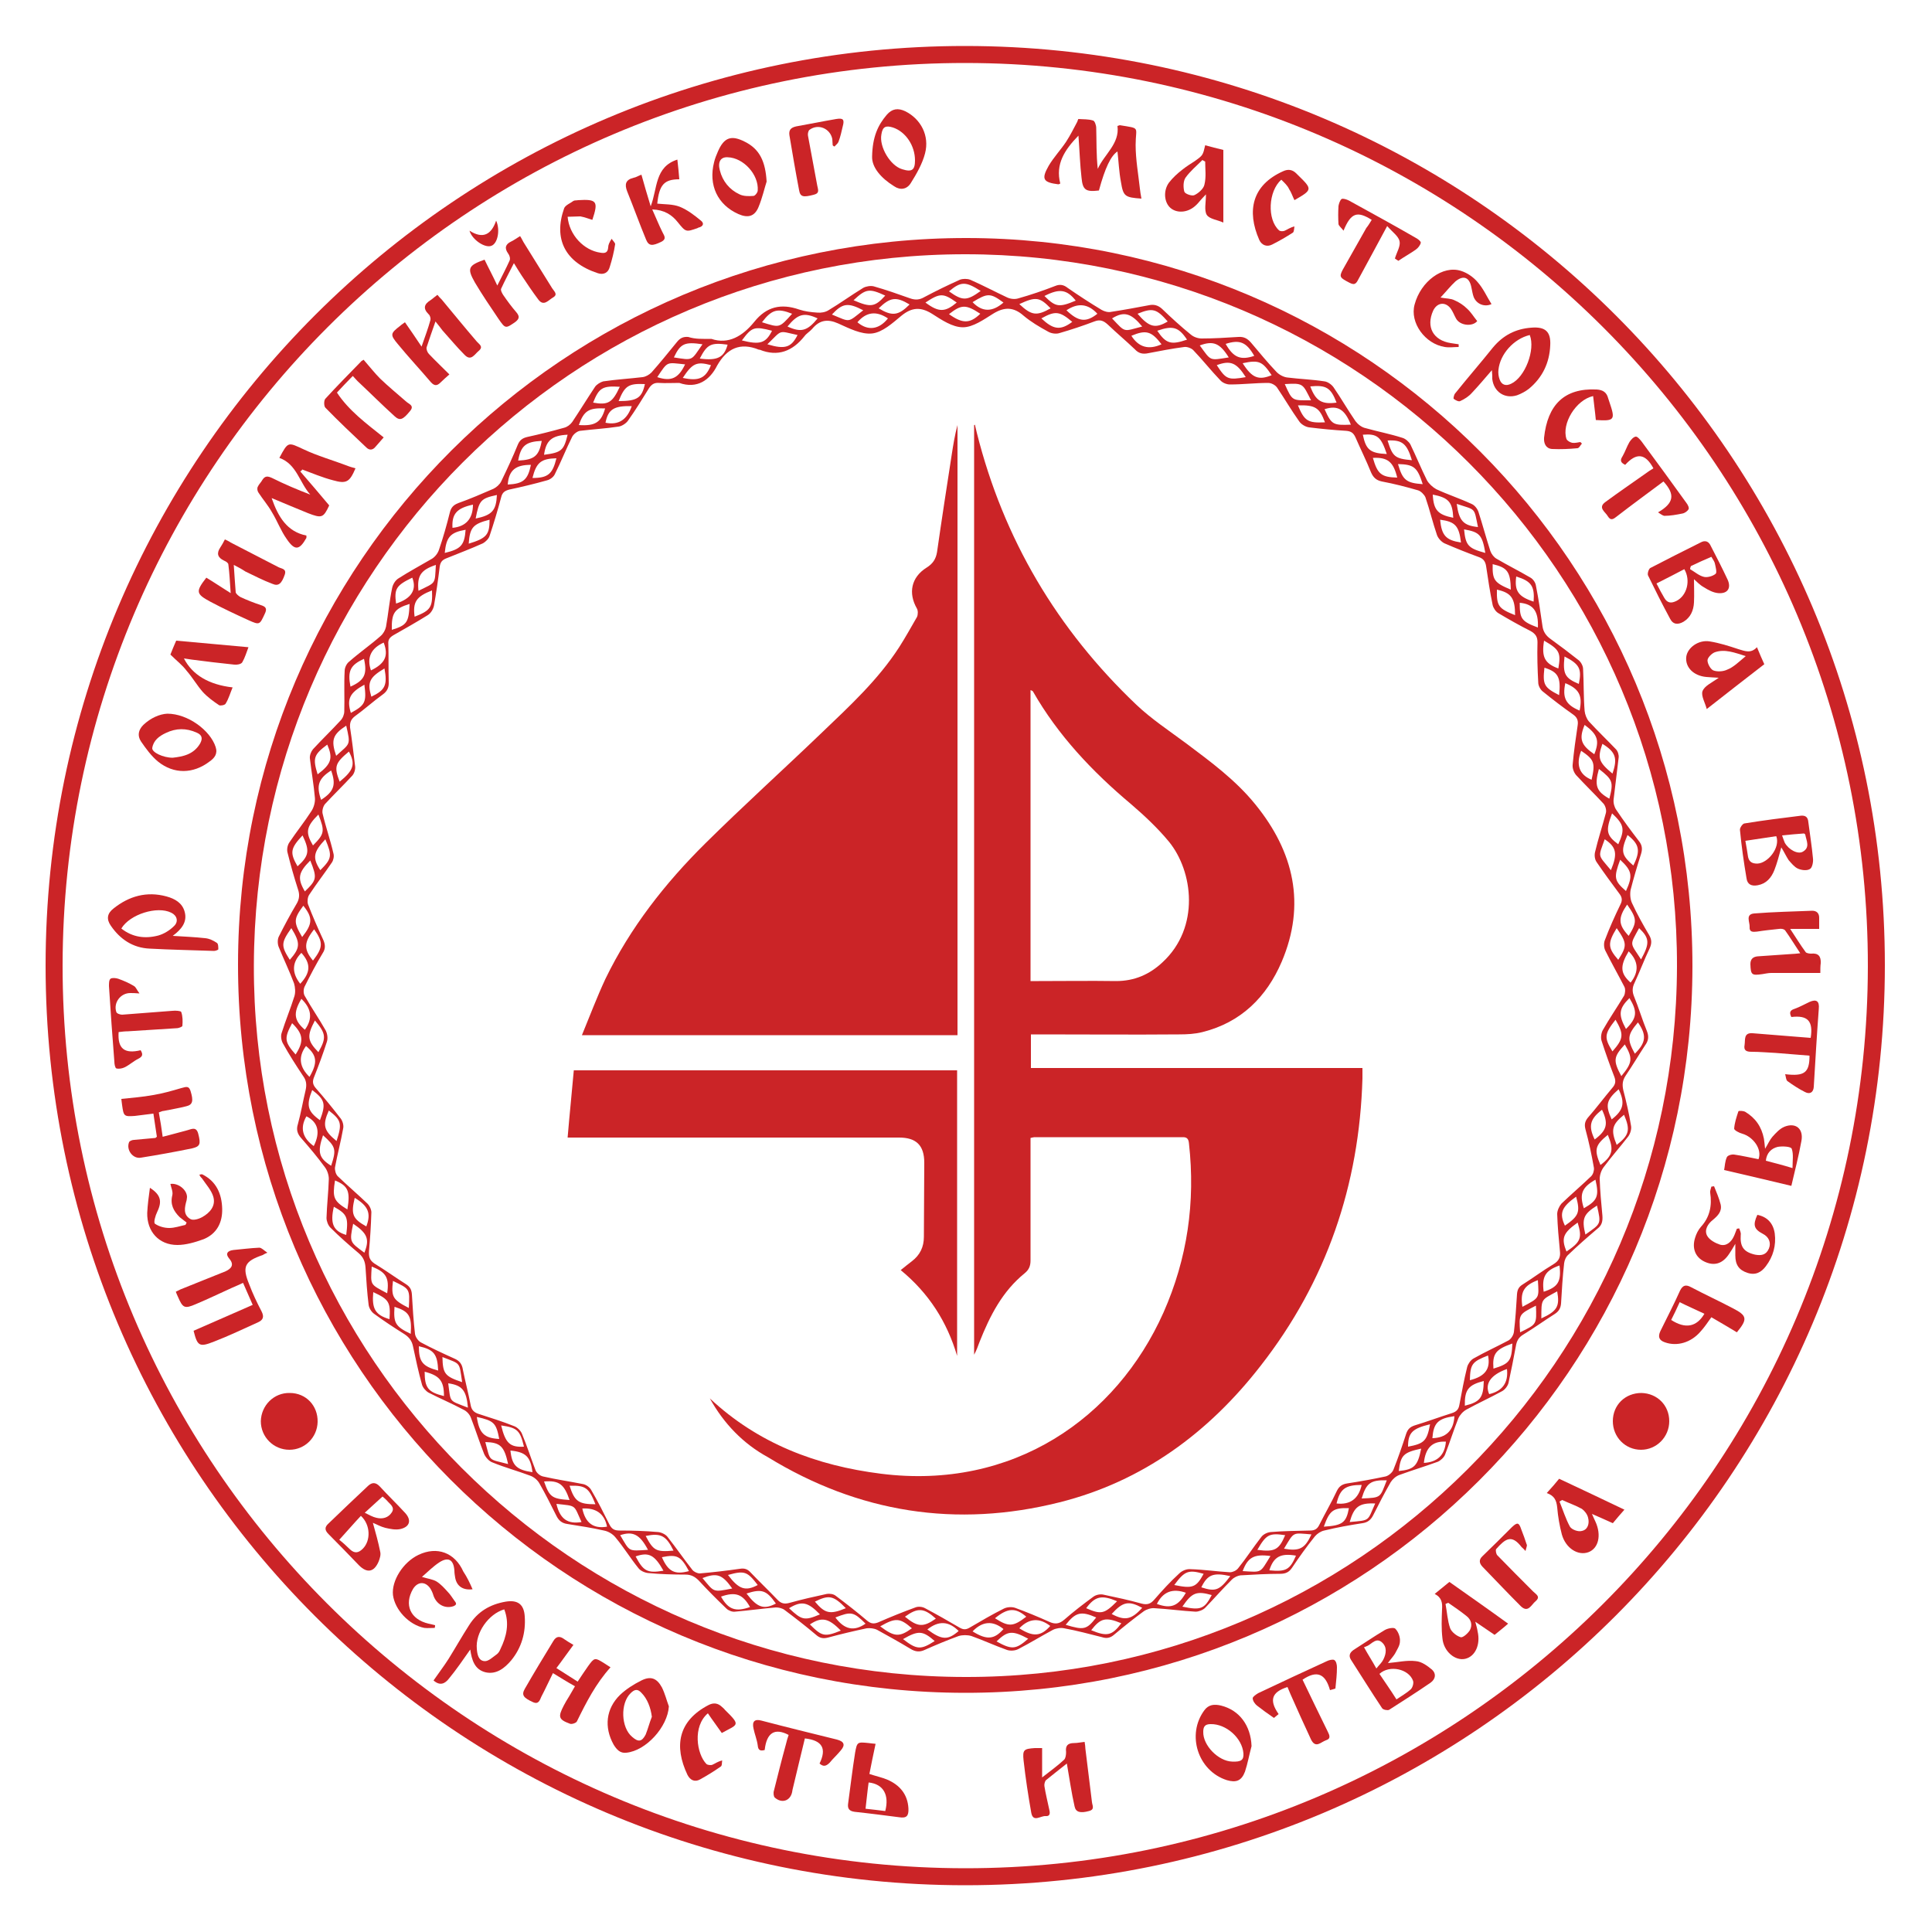 <?xml version="1.0" encoding="UTF-8"?> <svg xmlns="http://www.w3.org/2000/svg" xmlns:xlink="http://www.w3.org/1999/xlink" version="1.1" id="Слой_1" x="0px" y="0px" viewBox="0 0 500 500" style="enable-background:new 0 0 500 500;" xml:space="preserve"> <style type="text/css"> .st0{fill:#CB2427;} </style> <path class="st0" d="M487.8,249.8c0,131.5-106.5,238.1-238,238.1c-131.5,0-238-106.5-238-238c0-131.5,106.6-238.1,238.1-238 C381.4,12,487.8,118.4,487.8,249.8z M249.7,483.5c128.8,0.1,233.5-104.5,233.7-233.3c0.2-129-104.5-233.8-233.5-233.9 C121.1,16.2,16.4,120.8,16.2,249.8C16.1,378.6,120.8,483.4,249.7,483.5z"></path> <path class="st0" d="M249.7,438.1c-104.2-0.1-188.2-84.3-188.1-188.6c0.1-104,84.5-188,188.6-187.9 c103.9,0.1,187.9,84.5,187.8,188.5C437.9,354.1,353.7,438.2,249.7,438.1z M249.8,434c101.3,0.2,183.9-82.2,184.2-183.8 c0.3-101.7-82.3-184.4-184.2-184.4C148.3,65.8,66,148,65.7,249.8C65.4,351.2,148,433.9,249.8,434z"></path> <path class="st0" d="M295.4,51.4c-4.3-0.3-4.7-0.6-5.3-4.3c-0.5-2.6-0.6-5.3-0.9-7.9c-1.7,1.1-3.2,4.2-4.8,10.1 c-3.4,0.4-4.2-0.1-4.5-3.3c-0.4-3.4-0.5-6.9-0.8-10.9c-3.6,3.7-6,7.4-4.7,12.4c-0.2,0.1-0.4,0.2-0.5,0.2c-3.9-0.5-4.5-1.3-2.5-4.8 c1.3-2.2,3.1-4.1,4.5-6.2c1.1-1.7,2-3.5,2.9-5.2c0.1-0.2,0.2-0.7,0.3-0.7c1.3,0.1,2.6,0,3.8,0.4c0.4,0.1,0.8,1.2,0.8,1.9 c0.1,3.5,0,7,0.4,10.6c1.7-3.8,5.7-6.5,5.1-11.1c0.4-0.1,0.5-0.2,0.6-0.2c5.5,0.9,4.1,0.3,4.1,5.1c0,3.8,0.7,7.6,1.1,11.3 C295.1,49.6,295.2,50.4,295.4,51.4z"></path> <path class="st0" d="M77.7,122c2.5,2.9,5,5.8,7.5,8.8c-1.5,3.2-1.9,3.4-5.5,2c-3-1.2-6-2.5-9.4-3.9c1.7,4.9,4,8.7,9,9.7 c0,0.3,0,0.5,0,0.6c-1.8,3.2-3,3.4-5.1,0.3c-1.5-2.1-2.4-4.6-3.8-6.9c-1-1.8-2.4-3.4-3.5-5.1c-0.3-0.4-0.4-1.1-0.2-1.5 c0.3-0.7,0.9-1.2,1.2-1.8c0.7-1.1,1.4-1,2.5-0.5c3.2,1.6,6.5,3,9.9,4.3c-2.8-3.1-3.5-7.9-8-9.5c2.3-4.3,2.2-4.1,6.3-2.2 c3.6,1.7,7.5,2.8,11.2,4.2c0.7,0.3,1.5,0.5,2.2,0.7c-1.5,3.5-2.3,4.1-5.8,3.1c-2.7-0.7-5.3-1.8-8-2.8 C78.1,121.8,77.9,121.9,77.7,122z"></path> <path class="st0" d="M50.1,344.4c5-2.2,10.1-4.4,15.3-6.7c-0.9-2-1.6-3.7-2.5-5.7c-1,0.5-2,0.9-2.9,1.3c-3.1,1.4-6.2,2.9-9.3,4.2 c-3,1.3-3.4,1-4.7-2c-0.2-0.4-0.3-0.7-0.5-1.2c0.4-0.2,0.8-0.4,1.2-0.6c3.9-1.6,7.8-3.1,11.7-4.7c1.5-0.7,2.3-1.7,0.9-3.3 c-1-1.2-0.5-2,1.1-2.2c2.2-0.2,4.4-0.5,6.7-0.6c0.6,0,1.2,0.7,2.1,1.3c-0.8,0.3-1,0.5-1.2,0.6c-4.7,1.6-5.4,3-3.5,7.6 c0.9,2.4,2,4.7,3.2,7c0.7,1.4,0.4,2.2-0.9,2.8c-3.8,1.7-7.5,3.5-11.4,5C51.6,348.7,51.1,348.4,50.1,344.4z"></path> <path class="st0" d="M386.1,95.8c-1.9,2.2-3.5,4.1-5.2,5.9c-0.8,0.9-1.9,1.6-3,2.1c-0.4,0.2-1.2-0.2-1.7-0.6 c-0.1-0.1,0.1-1.1,0.4-1.4c3.2-4,6.6-7.9,9.8-11.9c2.6-3.1,5.8-4.8,9.9-5.1c3.6-0.3,5.1,1,4.9,4.6c-0.2,4.5-2,8.3-5.5,11.2 c-0.9,0.7-2,1.3-3.1,1.7c-3.2,1-6-0.9-6.4-4.2C386.2,97.4,386.2,96.8,386.1,95.8z M395.9,86.7c-4.2,1-7.7,5-8.1,9 c-0.1,0.8,0,1.7,0.3,2.5c0.5,1.4,1.6,1.8,3,1.1C394.7,97.6,397.4,90.5,395.9,86.7z"></path> <path class="st0" d="M121.7,426.9c-1.9,2.7-3.6,5.2-5.5,7.5c-1,1.3-2.3,2-4,0.5c1.3-1.9,2.7-3.7,3.9-5.6c1.8-2.9,3.5-5.9,5.3-8.7 c2.2-3.5,5.4-5.4,9.5-6.1c3.1-0.5,4.7,0.7,4.9,3.8c0.3,4.2-0.8,8.1-3.5,11.4c-1.7,2-3.8,3.7-6.6,3.1 C122.8,432.1,122.1,429.6,121.7,426.9z M130.5,416.5c-4.1,1.2-7.5,6.1-7.1,10.2c0.1,1.4,0.4,3.1,2,3.2c1,0.1,2.2-1.1,3.2-1.8 c0.4-0.3,0.7-0.8,0.9-1.3C131.1,423.5,131.9,420.1,130.5,416.5z"></path> <path class="st0" d="M96.5,394.1c0.7,2.5,1.4,5,1.9,7.5c0.2,0.8-0.1,1.7-0.4,2.5c-1.2,2.8-3,3.1-5.1,1c-2.6-2.7-5.2-5.4-7.9-8.1 c-1-1-1-1.8,0-2.7c3.4-3.3,6.8-6.5,10.3-9.8c1-0.9,1.9-0.9,2.9,0.1c2.2,2.4,4.5,4.6,6.7,7c1.6,1.8,1.2,3.5-1.2,4.1 c-1.3,0.3-2.7,0-4-0.3C98.5,395.1,97.5,394.5,96.5,394.1z M87.8,398.5c0.9,0.7,1.9,1.6,2.8,2.5c1.2,1.1,2.2,0.9,3.3-0.2 c2.1-2.1,2-6.2-0.5-8.5C91.6,394.2,89.9,396.2,87.8,398.5z M99,387.3c-1.5,1.4-2.9,2.6-4.6,4.2c1.2,0.6,2.1,1.1,3,1.3 c1.6,0.4,3.1,0,4-1.4c0.9-1.4-0.6-2.2-1.3-3.1C99.8,388,99.5,387.7,99,387.3z"></path> <path class="st0" d="M463.6,306.9c-5.8-1.4-11.4-2.7-17.4-4.1c0.2-1,0.2-2.2,0.7-3.3c0.2-0.5,1.3-0.8,1.9-0.7 c2.1,0.3,4.2,0.8,6.3,1.2c1-2.6-1.4-5.8-4.2-6.6c-0.8-0.2-2.1-0.9-2.1-1.3c0.1-1.5,0.6-3,1.1-4.5c0.1-0.2,1.3-0.1,1.7,0.1 c2.7,1.6,4.3,3.9,4.9,7c0.1,0.7,0.2,1.5,0.3,2.6c0.8-1.3,1.2-2.3,1.9-3.1c0.9-1,1.9-2.1,3.1-2.6c3-1.2,5,0.6,4.4,3.7 C465.5,299.2,464.5,303,463.6,306.9z M463.9,302.3c0-1.9,0.3-3.6-0.2-5c-0.2-0.6-2.4-0.7-3.6-0.5c-1.7,0.4-2.9,1.6-3.1,3.6 C459.3,301,461.3,301.5,463.9,302.3z"></path> <path class="st0" d="M44.7,242.2c3.1,0.2,5.7,0.3,8.4,0.6c1.1,0.1,2.1,0.6,3,1.2c0.4,0.2,0.4,1.1,0.4,1.7c0,0.1-0.7,0.4-1.1,0.4 c-5.6-0.2-11.2-0.3-16.7-0.6c-4.3-0.2-7.6-2.4-10-5.9c-1.2-1.7-1-3.2,0.7-4.5c4-3.2,8.6-4.5,13.7-3.1c2.2,0.6,4.1,1.7,4.7,4 C48.5,238.6,47,240.5,44.7,242.2z M31.4,240.3c2.9,2.3,6.2,2.7,9.6,1.8c1.4-0.4,2.9-1.3,4-2.4c1.3-1.2,0.8-2.8-0.7-3.5 C40.7,234.4,33.6,236.6,31.4,240.3z"></path> <path class="st0" d="M438.4,149.9c0,2,0.1,4,0,6c-0.1,2.1-0.9,3.9-2.7,5c-1.4,0.8-2.7,0.8-3.5-0.8c-2-3.7-3.9-7.5-5.7-11.2 c-0.2-0.5,0.2-1.7,0.6-1.9c4.4-2.3,8.8-4.5,13.2-6.7c1-0.5,1.9-0.2,2.4,0.9c1.5,2.9,3,5.8,4.4,8.8c1,2.2,0,3.7-2.4,3.5 c-1.3-0.1-2.6-0.8-3.7-1.5C439.9,151.4,439.1,150.5,438.4,149.9z M428.7,151c0.7,1.4,1.3,2.5,2,3.7c0.8,1.4,1.8,1.5,3.2,0.8 c2.7-1.4,3.7-5.3,2-8.2C433.6,148.5,431.3,149.7,428.7,151z M437.6,146.5c-0.1,0.3-0.2,0.5-0.2,0.8c1.2,0.7,2.3,1.7,3.6,2 c0.9,0.2,2.3-0.2,3-0.8c0.4-0.3,0-1.8-0.2-2.7c-0.1-0.5-0.5-1-0.9-1.7C441,144.9,439.3,145.7,437.6,146.5z"></path> <path class="st0" d="M461,219.3c-0.6,2.2-1.1,4.1-1.8,5.9c-0.8,2-2.1,3.5-4.3,3.9c-1.6,0.3-2.7-0.2-2.9-1.8 c-0.7-4.1-1.3-8.3-1.7-12.5c-0.1-0.5,0.7-1.7,1.2-1.7c4.9-0.8,9.7-1.4,14.6-2c1.2-0.1,1.8,0.4,1.9,1.7c0.4,3.1,0.9,6.2,1.2,9.4 c0.1,0.9-0.2,2.4-0.8,2.7c-0.8,0.5-2.2,0.3-3.1-0.1c-0.9-0.4-1.7-1.4-2.4-2.2C462.3,221.7,461.8,220.6,461,219.3z M459.7,216.4 c-2.6,0.4-5.2,0.8-8,1.2c0.3,1.6,0.5,2.9,0.7,4.2c0.3,1.3,1.1,1.7,2.4,1.7C457.5,223.4,460.8,219.4,459.7,216.4z M461.2,216.2 c0.3,0.9,0.5,1.4,0.7,1.9c1,1.8,3.4,3.1,4.7,2.3c1.9-1.1,0.9-2.8,0.6-4.4c0-0.1-0.1-0.1-0.3-0.3C465.2,215.8,463.3,216,461.2,216.2z "></path> <path class="st0" d="M359.2,430.4c2.5-0.2,4.9-0.8,7.2-0.5c1.5,0.1,3,1.2,4.2,2.2c1.1,1,1,2.4-0.4,3.4c-3.5,2.4-7.1,4.7-10.7,7 c-0.4,0.2-1.5,0-1.8-0.4c-2.8-4.2-5.4-8.4-8.1-12.6c-0.6-1-0.3-1.8,0.7-2.5c2.7-1.7,5.3-3.5,8-5.1c0.8-0.5,2.4-0.8,2.8-0.4 c0.8,0.8,1.3,2.2,1.2,3.3c0,1.1-0.8,2.2-1.3,3.2C360.5,428.8,359.8,429.5,359.2,430.4z M361.4,439.8c1.3-0.9,2.6-1.6,3.7-2.6 c0.5-0.5,0.8-1.6,0.6-2.2c-1.1-3.1-6.1-4.2-8.7-1.8C358.4,435.3,359.9,437.4,361.4,439.8z M356.2,431.8c0.8-1,1.4-1.5,1.8-2.3 c0.8-1.6,1-3.3-0.4-4.5c-1.4-1.2-2.5,0.3-3.6,0.9c-0.3,0.1-0.6,0.3-1,0.4C354.1,428.3,355.1,429.8,356.2,431.8z"></path> <path class="st0" d="M143.1,433c-1.1,2.2-2,4.2-3,6.1c-0.4,0.9-0.7,2.1-2.2,1.4c-2.4-1.1-3-1.8-2.1-3.4c2.4-4.2,4.9-8.3,7.4-12.4 c0.7-1.2,1.6-1.4,2.8-0.5c0.7,0.5,1.4,0.9,2.4,1.5c-1.5,2-2.8,3.9-4.4,6c1.9,1.2,3.6,2.3,5.5,3.5c0.9-1.4,1.8-2.7,2.7-4 c1.6-2.2,1.7-2.3,4.1-0.8c0.5,0.3,1.1,0.7,1.7,1.1c-3.8,4.2-6.3,9.1-8.7,14c-0.2,0.4-1.3,0.8-1.8,0.6c-3-1.1-3.1-1.8-1.6-4.7 c0.4-0.8,0.9-1.6,1.4-2.4c0.5-0.8,0.9-1.6,1.5-2.6C146.8,435.3,145.1,434.2,143.1,433z"></path> <path class="st0" d="M94.1,93.1c1.5,1.7,2.8,3.4,4.3,4.9c2.2,2.1,4.5,4,6.8,6c0.7,0.6,2.1,1,0.9,2.4c-1.8,2.2-2.6,2.6-4,1.3 c-3.3-3-6.4-6.1-9.6-9.1c-0.4-0.4-0.7-0.8-1.2-1.3c-1.4,1.4-2.7,2.8-4.1,4.3c3.1,4.7,7.6,8,12.1,11.6c-0.8,0.9-1.5,1.7-2.1,2.4 c-0.7,0.9-1.6,1-2.4,0.2c-3.6-3.4-7.2-6.8-10.6-10.3c-0.4-0.4-0.4-1.9,0-2.3c3-3.3,6.1-6.4,9.2-9.6C93.6,93.3,93.9,93.3,94.1,93.1z"></path> <path class="st0" d="M41.1,287.9c0.4,2.1,0.7,4.1,1,6.3c2.2-0.6,4.3-1.1,6.4-1.7c1.1-0.3,2.3-1,2.8,0.9c0.7,2.7,0.5,3.3-1.6,3.8 c-4.4,0.9-8.8,1.7-13.2,2.4c-2.1,0.4-3.9-2-3.1-4c0.1-0.3,0.8-0.6,1.3-0.6c1.8-0.2,3.7-0.3,5.5-0.5c0.1,0,0.2-0.2,0.4-0.3 c-0.3-1.9-0.6-3.9-0.9-6c-1.7,0.2-3.3,0.4-4.8,0.6c-2.8,0.2-2.9,0.1-3.3-2.8c-0.1-0.5-0.1-1-0.2-1.6c2.8-0.3,5.5-0.5,8.2-1 c2.5-0.4,4.9-1.1,7.3-1.8c1-0.2,1.9-0.8,2.4,0.7c0.8,2.6,0.6,3.6-1.1,4c-1.9,0.5-3.9,0.8-5.8,1.2C42,287.5,41.7,287.7,41.1,287.9z"></path> <path class="st0" d="M112.7,83.2c-0.9,2.5-1.6,4.6-2.3,6.7c-0.1,0.5,0.2,1.3,0.6,1.7c1.7,1.8,3.4,3.4,5.3,5.3 c-0.9,0.8-1.6,1.4-2.3,2.1c-0.9,0.9-1.6,0.9-2.5-0.1c-2.8-3.3-5.8-6.5-8.5-9.8c-2.1-2.5-2-2.8,0.6-4.8c0.3-0.3,0.7-0.5,1.2-0.9 c1.4,2,2.7,3.9,4.3,6.3c0.9-2.6,1.7-4.7,2.3-6.9c0.1-0.4-0.1-1.2-0.5-1.5c-1.5-1.5-1.1-2.6,0.5-3.6c0.6-0.4,1.1-0.9,1.8-1.4 c0.4,0.5,0.7,0.8,1.1,1.2c3,3.6,6,7.3,9.1,10.9c0.6,0.7,1.8,1.3,0.5,2.4c-1.1,0.9-2,2.8-3.7,1c-2-2-3.8-4.2-5.7-6.3 C114,84.8,113.5,84.2,112.7,83.2z"></path> <path class="st0" d="M471.1,251.8c-4.4,0-8.5,0-12.7,0c-0.8,0-1.6,0.2-2.3,0.3c-2.8,0.4-3,0.2-3.1-2.6c0-1.4,0.8-1.9,1.9-2 c2.9-0.2,5.8-0.4,8.7-0.6c0.6,0,1.3-0.1,2.3-0.2c-1.4-2.1-2.6-4.1-3.9-5.9c-0.3-0.4-1.1-0.5-1.6-0.4c-1.9,0.2-3.8,0.4-5.7,0.7 c-1,0.1-2,0.2-1.9-1.2c0.1-1.2-1.2-3.3,1.2-3.5c5-0.4,10-0.5,15-0.7c1.1,0,1.8,0.6,1.8,1.8c0,0.9,0,1.8,0,2.9c-2.4,0-4.7,0-7.5,0 c1.4,2.1,2.6,4.1,4,6c0.2,0.3,1,0.4,1.4,0.4c1.9-0.2,2.6,0.7,2.5,2.5C471.1,250,471.1,250.8,471.1,251.8z"></path> <path class="st0" d="M125.4,67.2c1,2.1,2.1,4.1,3.3,6.7c1.2-2.4,2.3-4.5,3.2-6.5c0.2-0.5,0-1.3-0.4-1.8c-1-1.4-0.7-2.4,0.8-3.1 c0.8-0.4,1.5-0.9,2.3-1.4c0.4,0.6,0.6,1.1,0.9,1.6c2.5,4,4.9,7.9,7.4,11.9c0.5,0.8,1.6,1.6,0.2,2.4c-1.2,0.7-2.4,2.4-3.8,0.5 c-1.5-2-2.9-4.1-4.3-6.2c-0.6-0.9-1.2-1.9-2-3.2c-1.2,2.4-2.3,4.4-3.3,6.6c-0.2,0.4,0.2,1.1,0.5,1.6c1.1,1.6,2.2,3.1,3.5,4.6 c0.8,1,0.7,1.6-0.3,2.4c-2.6,1.8-2.6,1.8-4.4-0.8c-2.1-3.1-4.2-6.2-6.1-9.4C120.8,69.4,121.2,68.7,125.4,67.2z"></path> <path class="st0" d="M276.1,456.4c-2,1.6-3.7,2.9-5.4,4.3c-0.3,0.3-0.5,1.1-0.4,1.6c0.3,1.9,0.8,3.9,1.2,5.8c0.2,0.8,0.5,2-0.9,1.9 c-1.3-0.1-3.2,1.7-3.7-0.8c-0.8-4.5-1.5-9.1-2-13.6c-0.3-2.8,0.1-3,2.9-3.2c0.5,0,1,0,1.9,0c0,2.4,0,4.7,0,7.6 c2.3-1.8,4.1-3.1,5.7-4.6c0.4-0.4,0.5-1.3,0.5-2c-0.2-1.6,0.4-2.3,2.1-2.3c0.8,0,1.7-0.2,2.7-0.3c0.1,0.7,0.2,1.3,0.2,1.8 c0.6,4.6,1.1,9.2,1.7,13.8c0.1,0.9,0.8,1.9-0.8,2.3c-2.2,0.6-3.4,0.3-3.7-1.2C277.3,464,276.8,460.4,276.1,456.4z"></path> <path class="st0" d="M60.5,146.2c0.2,2.6,0.3,4.9,0.5,7.1c0.1,0.4,0.7,0.9,1.2,1.2c1.7,0.8,3.5,1.5,5.3,2.1c1.3,0.4,1.7,0.9,1,2.3 c-1.3,2.8-1.3,2.9-4.2,1.6c-3.3-1.5-6.7-3.1-9.9-4.8c-3.7-2-3.8-2.6-1-6.2c2,1.2,3.9,2.5,6.3,4c-0.2-2.8-0.3-5.1-0.6-7.4 c0-0.4-0.6-0.8-1.1-1c-1.7-0.8-2-1.9-1-3.4c0.4-0.6,0.8-1.3,1.2-2.1c0.6,0.3,1.1,0.5,1.5,0.8c4.1,2.1,8.3,4.3,12.4,6.4 c0.8,0.4,2.1,0.4,1.6,1.9c-0.8,2.3-1.6,3.1-3.2,2.4c-2.4-0.9-4.7-2.1-7-3.2C62.6,147.3,61.7,146.8,60.5,146.2z"></path> <path class="st0" d="M75,360.5c4.2,0,7.3,3.3,7.2,7.5c-0.1,4-3.3,7.2-7.3,7.2c-4.1,0-7.4-3.3-7.4-7.4 C67.6,363.7,70.9,360.4,75,360.5z"></path> <path class="st0" d="M417.4,367.8c0-4.2,3.2-7.3,7.4-7.3c4.1,0.1,7.2,3.2,7.2,7.3c0,4.1-3.3,7.4-7.3,7.4 C420.6,375.2,417.4,371.9,417.4,367.8z"></path> <path class="st0" d="M372.8,77c1.5,0.3,2.6,0.2,3.6,0.7c1.2,0.5,2.4,1.3,3.3,2.2c1,0.9,1.7,2.1,2.6,3.2c-1.2,1.5-4.5,1.2-5.5-0.7 c-0.5-0.9-0.8-1.8-1.4-2.6c-1.4-1.8-3.5-1.5-4.5,0.6c-1.9,4.2,0,7.7,4.6,8.4c0.7,0.1,1.4,0.2,2,0.3c0,0.2,0,0.5,0,0.7 c-1.2,0-2.4,0.2-3.6,0c-5.1-0.8-9.1-6.3-7.8-11c1.6-6,7.3-10.2,12-8.7c1.6,0.5,3.2,1.6,4.3,2.9c1.5,1.7,2.4,3.8,3.6,5.7 c-1.7,0.8-3.8,0.1-4.6-1.8c-0.3-0.8-0.4-1.6-0.6-2.5c-0.5-2.6-2-3.3-4.1-1.6C375.4,74,374.3,75.4,372.8,77z"></path> <path class="st0" d="M122.3,411.3c-2.5,0.3-4.1-0.8-4.5-3c-0.1-0.6-0.2-1.2-0.2-1.8c-0.2-2.9-1.6-3.7-4-2.1c-1.5,1-2.8,2.3-4.4,3.7 c1.6,0.5,2.8,0.6,3.8,1.2c1.1,0.7,2,1.7,2.9,2.7c0.7,0.7,1.2,1.6,1.8,2.4c0.2,0.2,0.4,0.6,0.3,0.8c-0.1,0.2-0.4,0.4-0.7,0.5 c-2.2,0.7-4.3-0.5-5.1-2.7c-0.2-0.7-0.5-1.4-0.9-2c-1.3-1.8-3.2-1.7-4.4,0.2c-2.4,4.1-0.7,7.9,4,9c0.6,0.1,1.2,0.3,1.7,0.4 c0,0.2,0,0.4-0.1,0.7c-0.9,0-1.8,0.1-2.7,0c-4-0.8-7.6-4.7-8.1-8.5c-0.4-3.7,2.6-8.5,6.6-10.4c4.8-2.3,9.4-0.6,11.6,4.3 C120.9,408.2,121.6,409.7,122.3,411.3z"></path> <path class="st0" d="M51.6,304c0.5-0.1,0.6-0.1,0.7-0.1c3.7,1.8,5.1,5.1,5.2,8.9c0.1,3.6-1.4,6.5-4.8,7.9c-2.2,0.8-4.6,1.5-6.8,1.5 c-4.8,0-7.9-3.5-7.8-8.3c0.1-2.1,0.4-4.3,0.7-6.5c2.8,1.8,3.2,3.5,1.9,6.2c-0.5,1-1,2.8-0.6,3.1c1,0.7,2.4,1.1,3.7,1.1 c1.4,0,2.8-0.5,4.2-0.8c0.1-0.2,0.2-0.4,0.3-0.6c-0.6-0.5-1.2-0.9-1.8-1.4c-1.6-1.6-2.5-3.3-1.9-5.7c0.2-0.9-0.3-1.9-0.5-2.9 c2-0.3,4.3,1.5,4.3,3.4c0,0.3-0.1,0.5-0.1,0.8c-0.5,1.8-1,3.8,1,4.9c0.7,0.4,2.1,0,3-0.5c2-1.1,3.6-2.9,2.9-5.3 c-0.5-1.7-1.9-3.2-2.9-4.7C52,304.7,51.8,304.5,51.6,304z"></path> <path class="st0" d="M168.4,53.4c1.8-4.7,1-10.2,6.9-12.1c0.2,1.9,0.4,3.5,0.5,5.1c-3.9,0-5.2,1.4-5.7,6.3c1.9,0.2,4,0.1,5.8,0.8 c2,0.8,3.8,2.2,5.5,3.6c0.9,0.7,0.6,1.5-0.6,1.8c-0.1,0-0.1,0-0.2,0.1c-3.1,1.1-3.1,1.1-5.2-1.5c-1.5-1.9-3.5-3.2-6.6-3.3 c1,2.2,1.7,4,2.6,5.8c0.4,0.9,1.3,1.8-0.3,2.6c-2.3,1.1-3.2,1.1-3.9-0.6c-1.7-4.1-3.2-8.3-4.9-12.5c-0.7-1.8-0.4-3,1.7-3.5 c0.6-0.1,1.2-0.5,2-0.8C166.7,47.8,167.5,50.4,168.4,53.4z"></path> <path class="st0" d="M454.8,314.4c2.5,0.5,4.1,2.1,4.5,4.8c0.4,3.1-0.4,6-2.3,8.5c-1.2,1.6-2.7,2.4-4.8,1.7c-2.1-0.7-3.1-2-3.1-4.5 c0-0.8,0-1.6,0-3c-0.7,1.2-1.1,1.9-1.6,2.6c-1.7,2.6-3.9,3.2-6.4,2c-2.3-1.1-3.3-3.4-2.4-6.2c0.3-1,0.8-2,1.5-2.8 c2.3-2.5,2.9-5.5,2.4-8.8c-0.1-0.5,0.2-1.1,0.3-1.6c0.2,0,0.5-0.1,0.7-0.1c0.6,1.5,1.3,3.1,1.7,4.7c0.4,1.8-0.7,2.9-2,4 c-1.3,1-2.3,2.6-1.5,4.1c0.6,1.1,2.1,1.9,3.3,2.3c1.6,0.5,2.9-0.6,3.6-2.1c0.3-0.6,0.5-1.3,0.8-2c0.2,0,0.4-0.1,0.6-0.1 c0.2,0.6,0.5,1.1,0.4,1.7c-0.2,3,0.7,4.4,3.7,5.1c1.6,0.3,2.9,0.1,3.6-1.6c0.6-1.5,0-3-1.6-3.8C453.9,318.1,453.6,317,454.8,314.4z"></path> <path class="st0" d="M311.9,37.6c1.5,0.4,3,0.8,4.7,1.2c0,6.2,0,12.2,0,18.8c-1.5-0.7-3.6-0.9-4.3-2c-0.7-1.2-0.2-3.2-0.2-5.3 c-0.7,0.7-1,1.1-1.3,1.4c-0.5,0.6-1,1.2-1.6,1.7c-2,1.7-4.7,1.8-6.3,0.4c-1.6-1.4-1.9-4.4-0.4-6.5c1-1.3,2.2-2.4,3.5-3.4 c1-0.8,2.1-1.5,3.2-2.2C311.3,40.2,311.3,40.2,311.9,37.6z M311.9,41.8c-0.2-0.1-0.5-0.2-0.7-0.4c-1.5,1.5-3.2,2.9-4.4,4.6 c-0.6,0.9-0.6,2.5-0.3,3.6c0.2,0.6,2,1.2,2.6,0.9c1.1-0.5,2.4-1.7,2.6-2.7C312.2,45.8,311.9,43.8,311.9,41.8z"></path> <path class="st0" d="M454.7,167.5c0.7,1.7,1.3,3.1,1.9,4.4c-4.9,3.8-9.7,7.5-14.9,11.6c-0.4-1.6-1.5-3.4-1.1-4.6 c0.5-1.4,2.4-2.2,4.2-3.5c-1.4-0.1-2.3-0.1-3.2-0.2c-3.3-0.3-5.5-2.5-5.2-5.2c0.3-2.4,3.2-4.5,6.1-4c2.5,0.4,5,1.2,7.4,2 C451.6,168.5,453.1,169.2,454.7,167.5z M451.8,169.8c-2.9-0.9-5.4-1.9-8-1c-0.8,0.3-1.9,1.4-1.9,2.1c0,0.9,0.8,2.3,1.5,2.6 c1,0.4,2.6,0.3,3.6-0.2C448.6,172.7,450,171.3,451.8,169.8z"></path> <path class="st0" d="M371.3,412.5c1.5-1.2,2.7-2.2,3.8-3.1c5.1,3.6,10.1,7.1,15.2,10.8c-1.1,1-2.3,1.9-3.5,2.9 c-1.6-1.1-3.1-2.1-5-3.4c0.3,1.1,0.5,1.8,0.6,2.5c0.8,3.4-0.6,6.5-3.2,7.1c-2.6,0.6-5.6-1.9-5.9-5.3c-0.3-2.5-0.2-5-0.1-7.5 C373.3,414.9,373.2,413.5,371.3,412.5z M374.8,414.8c-0.2,0.1-0.5,0.2-0.7,0.3c0.4,2.1,0.5,4.3,1.2,6.3c0.4,1,1.7,2,2.7,2.3 c0.6,0.2,1.9-1,2.4-1.8c0.7-1.3,0.4-2.7-0.9-3.7C378,417,376.4,415.9,374.8,414.8z"></path> <path class="st0" d="M400.3,386.4c1.3-1.4,2.3-2.6,3.2-3.7c5.7,2.7,11.1,5.2,16.9,8c-1,1.1-2,2.3-3,3.5c-1.7-0.8-3.4-1.5-5.4-2.4 c0.4,0.9,0.6,1.4,0.9,2c1.6,3.5,0.8,6.9-1.8,7.9c-2.7,1-5.9-1-6.9-4.6c-0.6-2.3-1-4.6-1.2-7C402.8,388.3,402.3,387.1,400.3,386.4z M404.3,388.2c-0.2,0.1-0.5,0.3-0.7,0.4c0.9,2.2,1.6,4.5,2.7,6.5c0.5,0.8,2.2,1.4,3.1,1.1c1.5-0.3,2-1.9,1.6-3.4 c-0.2-0.9-0.9-1.8-1.6-2.3C407.8,389.6,406,389,404.3,388.2z"></path> <path class="st0" d="M355,56.9c-3.8-2.4-5.4-1.8-7.3,2.8c-0.5-0.7-1.2-1.2-1.3-1.7c-0.1-1.6-0.1-3.1,0-4.7c0.1-0.6,0.4-1.5,0.8-1.8 c0.4-0.2,1.3,0.1,1.9,0.4c5.8,3.2,11.5,6.3,17.2,9.6c0.6,0.3,1.4,0.9,1.4,1.3c-0.1,0.6-0.7,1.4-1.3,1.8c-1.4,1-2.9,1.8-4.5,2.9 c-0.3-0.2-0.8-0.5-0.9-0.6c0.5-1.7,1.5-3.2,1.2-4.5c-0.3-1.3-1.8-2.3-3.2-3.9c-2.6,4.9-5,9.2-7.3,13.5c-0.6,1.1-0.9,2-2.4,1.2 c-2.5-1.3-2.8-1.5-1.8-3.4c2-3.6,4.1-7.2,6.1-10.8C354.1,58.4,354.5,57.7,355,56.9z"></path> <path class="st0" d="M212.1,456.4c1.9-3.9,0.7-6-3.8-6.5c-1.1,4.4-2.1,8.8-3.2,13.3c0,0.2-0.1,0.4-0.1,0.6c-0.5,2.3-2.7,3-4.5,1.4 c-0.3-0.3-0.4-1.2-0.2-1.8c1-4,2-8,3.1-12c0.2-0.8,0.4-1.6,0.7-2.4c-3.6-1.9-5.7-0.6-6.2,3.9c-1.1,0.3-1.7,0.1-1.8-1.2 c-0.2-1.5-0.8-2.9-1.1-4.4c-0.4-1.8,0.3-2.5,2.1-2c6.5,1.7,13,3.3,19.5,4.9c1.9,0.5,2.2,1.4,1,2.8c-0.9,1.1-2,2.1-2.9,3.2 C213.7,457.2,213,457.2,212.1,456.4z"></path> <path class="st0" d="M468.6,268.6c0.7-4.4-0.8-5.9-5-5.4c-0.5-1-0.5-1.7,0.8-2.1c1.4-0.5,2.6-1.2,3.9-1.8c1.8-0.8,2.6-0.2,2.4,1.8 c-0.5,6.7-0.9,13.5-1.3,20.2c-0.1,1.4-1,2-2.3,1.3c-1.6-0.8-3.1-1.8-4.5-2.8c-0.4-0.3-0.4-1.1-0.6-1.8c5,0.6,6.3-0.4,6.3-4.8 c-2.9-0.2-5.8-0.5-8.7-0.7c-2.1-0.1-4.2-0.3-6.3-0.3c-1.3,0-2.1-0.3-1.8-1.8c0.2-1.3-0.3-3.2,2.1-3c3.7,0.3,7.5,0.6,11.2,0.9 C466,268.4,467.3,268.5,468.6,268.6z"></path> <path class="st0" d="M333.2,436.6c-4.1,1.3-4.8,3.4-2.3,7c-0.4,0.3-0.8,0.7-1.2,1c-1.6-1.1-3-2.1-4.4-3.2c-0.5-0.4-1.1-1.2-1.1-1.9 c0-0.4,0.9-1,1.4-1.3c5.9-2.8,11.9-5.6,17.8-8.3c0.6-0.3,1.5-0.5,1.9-0.3c0.5,0.3,0.7,1.2,0.7,1.9c0,1.8-0.2,3.5-0.4,5.5 c-0.4,0.1-0.9,0.3-1.4,0.4c-1.2-4.3-3.4-5.2-7.1-2.7c2.1,4.4,4.3,8.9,6.5,13.4c0.5,1,0.9,1.9-0.5,2.3c-1.2,0.4-2.6,2.2-3.8-0.2 c-1.8-3.9-3.6-7.8-5.3-11.7C333.8,438,333.5,437.3,333.2,436.6z"></path> <path class="st0" d="M429.1,132.6c4.1-2.4,4.5-4.6,1.4-8c-4,3-8,5.9-12,9c-0.9,0.7-1.6,1.3-2.4,0c-0.6-1.1-2.7-2.2-0.6-3.7 c3.4-2.5,6.9-4.9,10.3-7.3c0.7-0.5,1.4-1,2.1-1.4c-2.1-3.9-4.4-4.1-7.3-0.9c-1-0.5-1.5-1-0.7-2.2c0.7-1.2,1.1-2.5,1.8-3.7 c0.4-0.6,1-1.3,1.6-1.4c0.4-0.1,1.1,0.7,1.5,1.2c3.9,5.3,7.8,10.6,11.6,15.9c0.4,0.5,0.8,1.3,0.6,1.7c-0.3,0.5-1,1-1.6,1.1 c-1.5,0.3-3.1,0.6-4.7,0.6C430.2,133.4,429.6,132.9,429.1,132.6z"></path> <path class="st0" d="M323.9,451.9c-0.6,2.2-1,4.5-1.7,6.6c-0.9,2.4-2.3,2.9-4.7,2.2c-7.5-2.4-10.5-11.8-5.8-18.1 c1.1-1.5,2.6-1.6,4.3-1.2C320.8,442.6,323.7,446.6,323.9,451.9z M318.9,455.9c2.3,0.1,3-0.4,2.9-2.1c-0.3-4-4.5-7.7-8.5-7.6 c-1.5,0-1.9,0.7-1.9,2C311.3,451.7,315.3,455.8,318.9,455.9z"></path> <path class="st0" d="M30.7,267.1c-0.3,4.3,1.5,5.7,5.7,4.7c0.6,1,0.6,1.6-0.6,2.2c-1.2,0.6-2.3,1.6-3.5,2.2 c-0.6,0.3-1.5,0.5-2.2,0.3c-0.3-0.1-0.5-1.1-0.5-1.7c-0.5-6.5-1-13.1-1.4-19.6c0-0.7,0-1.6,0.4-1.9c0.4-0.3,1.4-0.2,2,0 c1.4,0.5,2.8,1.1,4.1,1.9c0.5,0.3,0.7,1,1.4,1.9c-1.2-0.1-1.8-0.1-2.4-0.1c-2.5,0-4.4,2.5-3.6,4.9c0.1,0.4,1,0.7,1.5,0.7 c4.3-0.3,8.7-0.7,13-1c0.8-0.1,2.2,0,2.3,0.3c0.4,1.1,0.4,2.4,0.3,3.6c0,0.2-0.9,0.6-1.5,0.6c-4.2,0.3-8.4,0.5-12.6,0.8 C32.3,266.9,31.5,267,30.7,267.1z"></path> <path class="st0" d="M226.6,451.3c-0.6,2.8-1.1,5.2-1.6,7.8c1.8,0.6,3.3,0.9,4.7,1.5c3.2,1.4,5.2,3.8,5.4,7.4c0.1,2-0.5,2.6-2.4,2.3 c-3.9-0.5-7.7-1-11.5-1.4c-1.5-0.2-1.9-0.9-1.7-2.2c0.6-4.4,1.1-8.7,1.8-13.1c0.5-2.8,0.6-2.8,3.5-2.5 C225.3,451.2,225.9,451.2,226.6,451.3z M224,468.1c1.9,0.2,3.5,0.4,5.1,0.6c1.1-4.2-0.5-7-4.3-7.4 C224.5,463.4,224.3,465.6,224,468.1z"></path> <path class="st0" d="M43.3,184.7c5.3,0,11.1,4.3,12.5,8.6c0.6,1.8-0.3,2.9-1.6,3.8c-4.2,3.2-9.2,3.3-13.3,0 c-1.7-1.4-3.1-3.3-4.4-5.2c-1-1.5-0.7-3,0.6-4.3C39,185.8,41.3,184.8,43.3,184.7z M44.7,196.1c2.6-0.3,5.4-0.8,7.1-3.7 c0.7-1.3,0.5-2.2-0.9-2.8c-2.7-1.2-5.3-1.2-8,0.1c-1.7,0.8-3.2,1.9-3.5,3.9C39.3,194.7,42.2,196.1,44.7,196.1z"></path> <path class="st0" d="M449.5,344.8c-2.2-1.3-4.3-2.6-6.6-3.9c-1,1.4-1.8,2.6-2.8,3.7c-2.5,2.9-6.1,3.9-9.2,2.8 c-1.5-0.5-1.9-1.4-1.2-2.9c1.7-3.5,3.5-6.9,5.1-10.5c0.7-1.4,1.5-1.6,2.8-0.9c3.6,1.9,7.3,3.6,10.9,5.5 C452.2,340.5,452.3,341.4,449.5,344.8z M432.5,341.6c3.7,2.4,6.6,1.8,8.6-1.6c-2.1-1-4.2-1.9-6.4-3 C433.9,338.8,433.2,340.2,432.5,341.6z"></path> <path class="st0" d="M225.7,40.5c0.1-5.1,1.5-8.1,3.8-10.8c1.4-1.6,2.9-1.8,4.8-0.9c4,2,6.3,6.3,5.1,10.9c-0.7,2.7-2.2,5.3-3.7,7.7 c-1,1.6-2.7,1.9-4.3,0.8C228,46.1,225.6,43.3,225.7,40.5z M236.8,41.5c0-3.8-2.4-7.4-5.7-8.5c-1.9-0.6-2.7-0.2-3,1.8 c-0.6,3.2,2.3,8.1,5.4,9C236,44.6,236.8,44,236.8,41.5z"></path> <path class="st0" d="M198.4,47c-0.5,1.5-1.1,4.2-2.1,6.6c-1,2.4-2.7,2.9-5.2,1.8c-5.4-2.4-7.8-7.5-6.3-13.4c0.2-0.9,0.6-1.9,1-2.8 c1.6-3.7,3.5-4.3,7-2.5C196.6,38.6,198.1,41.8,198.4,47z M188.3,40.7c-1.8-0.1-2.6,1.2-2,3.4c0.7,2.8,2.5,5,5.1,6.2 c1,0.5,2.4,0.5,3.6,0.4c0.4,0,1.1-0.9,1.1-1.4C196.4,45.2,192.4,40.8,188.3,40.7z"></path> <path class="st0" d="M173.1,441.6c-0.3,5.3-5.9,11.5-11,12c-1.6,0.2-2.5-0.8-3.3-2.1c-2.5-4.5-2-9.3,1.7-12.9 c1.6-1.5,3.5-2.7,5.5-3.7c2.4-1.2,4-0.6,5.3,1.8C172.1,438.3,172.5,440,173.1,441.6z M168.7,444.3c-0.3-2.4-1.2-4.7-2.7-6.2 c-1-1.1-1.8-0.9-2.8,0.1c-2.7,2.6-2.5,8.9,0.4,11.3c1.6,1.4,2.5,1.3,3.5-0.6C167.7,447.4,168.1,445.8,168.7,444.3z"></path> <path class="st0" d="M44.1,169.4c0.4-1,1-2.5,1.5-3.6c6.4,0.6,12.4,1.1,18.7,1.7c-0.5,1.3-0.9,2.7-1.6,3.9c-0.3,0.5-1.4,0.7-2.1,0.6 c-3.7-0.4-7.3-0.8-11-1.3c-0.6-0.1-1.3-0.2-2-0.3c2.2,4.3,6.5,6.8,12.6,7.5c-0.6,1.4-1,2.9-1.8,4.2c-0.2,0.4-1.4,0.6-1.7,0.4 c-1.5-1-3-2.1-4.2-3.4c-1.5-1.7-2.7-3.8-4.2-5.5C47.2,172.1,45.7,171,44.1,169.4z"></path> <path class="st0" d="M183.2,443.4c-4,3.4-2.9,10.5-0.4,13.1c0.3,0.3,1.2,0.4,1.6,0.2c0.7-0.3,1.3-0.8,2.5-1.1 c-0.1,0.6,0,1.4-0.4,1.6c-1.7,1.2-3.5,2.3-5.3,3.3c-1.4,0.8-2.6,0.2-3.3-1.2c-3.5-7.4-2.4-13.9,5.4-18c1.3-0.7,2.5-0.6,3.6,0.5 c0.2,0.2,0.5,0.4,0.7,0.7c4.3,4.2,3.3,3.7-0.8,6C185.7,446.9,184.4,445.2,183.2,443.4z"></path> <path class="st0" d="M331.6,46.5c-3.4,3-3.7,10.3-0.6,13.1c0.3,0.3,1.1,0.3,1.5,0.1c0.7-0.3,1.3-0.8,2.5-1.1 c-0.1,0.6-0.1,1.4-0.4,1.6c-1.7,1.1-3.6,2.2-5.4,3.1c-1.4,0.7-2.7,0.1-3.3-1.2c-3.3-7.5-1.9-14.2,6.2-17.8c1.3-0.6,2.4-0.4,3.4,0.6 c0.1,0.1,0.3,0.3,0.4,0.4c3.8,3.7,3.8,3.8-0.9,6.5c-0.5-1-0.8-2-1.4-2.9C333.2,48,332.4,47.3,331.6,46.5z"></path> <path class="st0" d="M413,108.7c-0.2-2.2-0.5-4.2-0.7-6.2c-4.5,1-8.2,7.2-6.9,11.1c0.2,0.5,1,0.9,1.5,1c0.7,0.1,1.4-0.1,2.1-0.2 c0.1,0.1,0.3,0.3,0.4,0.4c-0.4,0.4-0.7,1.2-1.2,1.2c-2.1,0.2-4.3,0.3-6.5,0.2c-1.6-0.1-2.2-1.4-2.1-2.9c0.9-8.5,5.2-12.9,13.6-12.5 c1.6,0.1,2.6,0.7,3,2.3c0.1,0.3,0.2,0.6,0.3,0.9C418.1,108.7,417.9,109,413,108.7z"></path> <path class="st0" d="M146.9,56.1c0.4,4.7,4.2,8.7,8.5,9.3c1.2,0.2,1.9,0,2-1.4c0-0.6,0.3-1.3,0.9-2.2c0.3,0.5,0.9,1,0.9,1.4 c-0.3,2-0.8,4-1.4,5.9c-0.4,1.5-1.6,2.1-3.1,1.6c-8.5-2.8-11.5-8.9-8.7-16.8c0.3-0.8,1.6-1.3,2.4-1.9c0.3-0.2,0.8-0.1,1.2-0.2 c4.9-0.3,5.3,0.3,3.7,5.1c-1-0.3-2-0.7-3.1-0.9C149.1,56,148.1,56.1,146.9,56.1z"></path> <path class="st0" d="M394.8,401.4c-0.6-0.7-0.8-0.8-1-1c-2.6-3.4-4.2-2.2-6.6,0.5c-0.2,0.3,0,1.3,0.3,1.6c3.1,3.2,6.2,6.3,9.3,9.4 c0.7,0.7,2,1.3,0.6,2.5c-1.1,0.9-1.9,3.1-3.8,1.3c-3.4-3.4-6.7-6.9-10-10.3c-0.8-0.9-0.9-1.8,0.1-2.7c2.6-2.5,5.1-5,7.6-7.5 c1.4-1.3,1.8-1.2,2.4,0.6c0.5,1.3,1,2.6,1.4,3.9C395.3,399.9,395,400.5,394.8,401.4z"></path> <path class="st0" d="M215.5,37.6c0-0.5-0.1-1-0.1-1.6c-0.5-2.7-3.6-4.1-5.9-2.4c-0.3,0.2-0.5,1-0.4,1.5c0.8,4.3,1.6,8.6,2.4,12.9 c0.2,1.1,0.7,2-0.9,2.4c-2.7,0.7-3.5,0.6-3.8-1.2c-0.9-4.7-1.7-9.4-2.5-14.2c-0.2-1.4,0.4-2,1.8-2.3c3.4-0.6,6.8-1.3,10.3-1.9 c1.8-0.3,2.2,0.1,1.7,1.9c-0.3,1.3-0.6,2.7-1.1,4c-0.2,0.5-0.7,0.8-1,1.2C215.8,37.9,215.7,37.8,215.5,37.6z"></path> <path class="st0" d="M121.5,59.7c3.6,2.3,5.7,0.9,6.9-2.6c1.1,2.4,0.4,5.9-1.2,6.5C125.6,64.3,122.2,62.1,121.5,59.7z"></path> <path class="st0" d="M184.1,87.7c4.4,1.5,8.1-0.7,11.1-4.4c3.2-4,7-4.8,11.6-3.2c1.5,0.5,3.1,0.7,4.7,0.8c1,0.1,2.1-0.1,2.9-0.6 c3-1.8,5.9-3.9,9-5.8c0.7-0.4,1.9-0.6,2.7-0.4c3.2,0.9,6.3,2,9.4,3.1c1.4,0.5,2.5,0.4,3.7-0.3c3-1.6,6.1-3.1,9.2-4.5 c0.8-0.3,1.9-0.3,2.7,0c3.2,1.4,6.4,3.1,9.6,4.6c0.9,0.4,2,0.5,2.9,0.2c3.2-0.9,6.4-2,9.5-3.2c1.2-0.5,2.2-0.3,3.2,0.5 c2.9,2,5.8,3.9,8.8,5.7c0.7,0.4,1.7,0.7,2.5,0.5c3.3-0.5,6.5-1.1,9.7-1.7c1.3-0.3,2.4,0,3.4,0.9c2.4,2.3,4.9,4.6,7.5,6.7 c0.7,0.6,1.8,1,2.8,1c3.2,0,6.3-0.2,9.5-0.4c1.4-0.1,2.3,0.4,3.2,1.4c2.2,2.6,4.4,5.3,6.7,7.7c0.7,0.7,1.8,1.3,2.8,1.4 c3.2,0.4,6.4,0.5,9.6,1c0.8,0.1,1.8,0.8,2.3,1.5c2,2.9,3.7,5.9,5.7,8.8c0.6,0.8,1.6,1.6,2.6,1.8c3.2,0.9,6.4,1.5,9.5,2.5 c0.8,0.2,1.7,1,2.1,1.7c1.5,3.1,2.8,6.3,4.3,9.3c0.5,0.9,1.5,1.8,2.4,2.3c3,1.4,6.1,2.4,9.1,3.8c0.8,0.3,1.5,1.2,1.8,2 c1.1,3.4,2,6.8,3.1,10.2c0.3,0.8,0.9,1.6,1.6,2c2.9,1.7,5.9,3.2,8.8,4.9c0.7,0.4,1.3,1.3,1.4,2.1c0.7,3.5,1.2,7,1.7,10.5 c0.2,1.4,0.9,2.4,2,3.2c2.5,1.8,5,3.7,7.4,5.6c0.6,0.5,1.1,1.5,1.1,2.2c0.2,3.6,0.1,7.2,0.4,10.9c0.1,0.9,0.5,2,1.1,2.7 c2.3,2.5,4.7,4.8,7,7.2c0.5,0.5,0.8,1.5,0.7,2.2c-0.4,3.6-0.9,7.2-1.3,10.8c-0.1,0.9,0.2,2,0.7,2.7c1.8,2.7,3.8,5.4,5.8,8 c0.9,1.1,1,2.1,0.6,3.4c-1,3.1-1.9,6.2-2.7,9.3c-0.2,1.1-0.1,2.5,0.4,3.5c1.3,2.8,2.8,5.5,4.4,8.2c0.7,1.2,0.7,2.2,0.1,3.5 c-1.4,2.9-2.5,5.9-3.9,8.9c-0.6,1.2-0.6,2.3-0.1,3.5c1.2,2.9,2.1,6,3.3,8.9c0.6,1.5,0.4,2.6-0.5,3.8c-1.7,2.6-3.3,5.3-5,7.8 c-0.8,1.2-0.9,2.3-0.6,3.7c0.8,3.1,1.5,6.1,2,9.2c0.2,0.9-0.2,2.1-0.7,2.8c-2.1,2.7-4.4,5.3-6.4,8c-0.6,0.8-1,2-1,3 c0.1,3.2,0.4,6.3,0.7,9.5c0.1,1.4-0.1,2.5-1.3,3.4c-2.6,2.2-5.1,4.4-7.5,6.7c-0.6,0.5-1,1.4-1.1,2.2c-0.4,3.5-0.6,7-0.8,10.4 c-0.1,1.3-0.6,2.1-1.7,2.8c-2.7,1.7-5.3,3.6-8.1,5.3c-1.2,0.7-1.7,1.7-1.9,3c-0.6,3.2-1.2,6.3-1.9,9.5c-0.2,0.8-0.9,1.7-1.6,2.1 c-3.1,1.7-6.2,3.1-9.3,4.8c-0.9,0.5-1.7,1.4-2.1,2.3c-1.2,3-2.2,6.2-3.4,9.3c-0.3,0.8-1.2,1.6-1.9,1.9c-3.3,1.2-6.6,2.2-9.9,3.4 c-0.9,0.3-1.8,1.1-2.3,1.9c-1.6,2.8-3.1,5.7-4.5,8.5c-0.6,1.2-1.4,1.9-2.8,2.1c-3.3,0.5-6.6,1.1-9.9,1.9c-0.9,0.2-1.8,0.8-2.4,1.5 c-2.1,2.6-4.1,5.4-5.9,8.1c-0.8,1.2-1.7,1.6-3.1,1.6c-3.4,0-6.8,0.2-10.3,0.4c-0.7,0.1-1.6,0.5-2.2,1.1c-2.4,2.4-4.6,4.9-6.9,7.3 c-0.6,0.6-1.7,1-2.5,1c-3.5-0.2-7.1-0.7-10.6-0.9c-0.9-0.1-2.1,0.3-2.8,0.8c-2.6,1.9-5.1,3.9-7.6,6c-1,0.9-2,1.1-3.2,0.7 c-3.2-0.8-6.5-1.7-9.8-2.3c-0.9-0.2-2.1,0-2.9,0.4c-3,1.6-5.9,3.4-9,5c-0.8,0.4-2,0.5-2.9,0.2c-3.1-1.1-6.1-2.5-9.2-3.6 c-1-0.3-2.3-0.3-3.3,0c-3,1.1-5.9,2.3-8.8,3.6c-1.3,0.6-2.4,0.5-3.7-0.3c-2.8-1.7-5.7-3.3-8.6-4.9c-0.8-0.4-1.9-0.5-2.7-0.4 c-3.3,0.7-6.7,1.5-10,2.4c-1.2,0.3-2.1,0.2-3.1-0.7c-2.6-2.2-5.3-4.3-8.1-6.4c-0.6-0.5-1.6-0.7-2.3-0.7c-3.5,0.3-7.1,0.8-10.6,1.1 c-0.7,0.1-1.7-0.3-2.2-0.8c-2.5-2.4-4.9-4.8-7.2-7.3c-1-1-2-1.5-3.4-1.5c-3.2,0-6.5-0.1-9.7-0.4c-0.9-0.1-2-0.6-2.5-1.3 c-2.1-2.6-3.8-5.4-5.9-7.9c-0.7-0.9-1.9-1.6-3-1.8c-3.1-0.7-6.3-1.2-9.5-1.7c-1.4-0.2-2.2-0.9-2.8-2.1c-1.4-2.8-2.8-5.6-4.4-8.4 c-0.5-0.9-1.5-1.7-2.4-2c-3.2-1.2-6.5-2.1-9.7-3.4c-0.9-0.3-1.8-1.3-2.2-2.2c-1.2-3-2.2-6.2-3.4-9.3c-0.3-0.9-1.1-1.8-2-2.2 c-3-1.6-6.1-2.9-9-4.4c-0.7-0.4-1.5-1.3-1.7-2.1c-0.9-3.2-1.6-6.5-2.3-9.8c-0.3-1.5-1-2.4-2.2-3.2c-2.7-1.7-5.3-3.4-7.9-5.3 c-0.7-0.5-1.3-1.5-1.4-2.3c-0.4-3.2-0.6-6.4-0.8-9.6c-0.1-1.5-0.5-2.7-1.8-3.8c-2.5-2.1-5-4.3-7.3-6.6c-0.6-0.6-1-1.7-1-2.5 c0.1-3.4,0.5-6.7,0.6-10.1c0-1-0.4-2.2-1-3c-1.9-2.6-4-5.1-6.1-7.5c-1-1.1-1.4-2.2-0.9-3.7c0.8-2.9,1.3-5.9,2-8.8 c0.3-1.4,0.2-2.5-0.7-3.7c-1.8-2.7-3.6-5.5-5.2-8.4c-0.4-0.7-0.6-1.9-0.3-2.7c1-3.2,2.3-6.3,3.3-9.5c0.3-1,0.2-2.3-0.1-3.3 c-1.2-3.2-2.7-6.3-4-9.5c-0.3-0.8-0.3-2,0.1-2.7c1.4-2.8,2.9-5.6,4.5-8.3c0.8-1.3,0.9-2.5,0.4-3.9c-1-3.1-1.9-6.3-2.7-9.5 c-0.2-0.8,0-1.9,0.5-2.6c1.8-2.7,3.9-5.3,5.7-8.1c0.6-0.9,1-2.3,0.9-3.4c-0.3-3.4-0.9-6.8-1.3-10.2c-0.1-0.8,0.3-1.8,0.8-2.4 c2.3-2.5,4.8-4.9,7.1-7.4c0.6-0.6,1-1.6,1-2.4c0.1-3.5-0.1-7,0.1-10.5c0-0.8,0.5-1.9,1.2-2.4c2.6-2.3,5.5-4.3,8.1-6.6 c0.7-0.6,1.2-1.5,1.4-2.4c0.6-3.4,0.9-6.8,1.6-10.1c0.2-0.9,0.8-1.9,1.6-2.4c2.8-1.8,5.8-3.4,8.7-5.1c0.8-0.5,1.5-1.4,1.8-2.3 c1.1-3.2,2-6.4,2.8-9.6c0.3-1.3,0.9-2,2.2-2.5c3.1-1.1,6.1-2.4,9.1-3.7c0.8-0.4,1.6-1.1,2-1.9c1.5-3.1,3-6.3,4.3-9.5 c0.5-1.2,1.2-1.7,2.4-2c3.2-0.7,6.4-1.5,9.6-2.4c0.8-0.2,1.6-0.8,2.1-1.5c2-3,3.9-6.1,5.9-9.1c0.4-0.6,1.4-1.2,2.1-1.4 c3.4-0.5,6.8-0.7,10.2-1.1c0.8-0.1,1.7-0.6,2.3-1.2c2.3-2.6,4.4-5.2,6.6-7.9c0.8-1,1.6-1.4,2.9-1.3C180,87.8,181.7,87.7,184.1,87.7z M175.8,99.1c-2,0-3.6,0.1-5.2,0c-1.2-0.1-1.9,0.3-2.6,1.3c-1.8,2.9-3.5,5.7-5.5,8.5c-0.5,0.7-1.6,1.4-2.4,1.5 c-3.3,0.5-6.7,0.7-10,1.1c-0.7,0.1-1.6,0.8-2,1.5c-1.6,3.2-2.9,6.5-4.5,9.7c-0.3,0.7-1.2,1.4-2,1.6c-3.2,0.9-6.5,1.7-9.8,2.4 c-1.1,0.3-1.8,0.7-2.1,2c-0.9,3.4-1.9,6.7-3,10c-0.2,0.7-1,1.5-1.7,1.9c-3.1,1.4-6.3,2.6-9.5,3.9c-1,0.4-1.5,0.9-1.7,2.1 c-0.4,3.4-0.9,6.8-1.5,10.2c-0.2,0.9-0.8,1.9-1.6,2.4c-2.9,1.8-5.9,3.5-8.9,5.2c-1,0.6-1.4,1.2-1.3,2.3c0.1,3.2,0,6.5,0.1,9.7 c0.1,1.5-0.4,2.5-1.5,3.3c-2.5,1.8-4.8,3.9-7.3,5.7c-1,0.8-1.3,1.6-1.2,2.9c0.5,3.3,0.9,6.6,1.3,10c0.1,0.8-0.2,1.8-0.7,2.4 c-2.3,2.5-4.8,4.9-7.1,7.4c-0.5,0.6-0.8,1.8-0.6,2.5c0.8,3.4,2,6.8,2.8,10.3c0.2,0.7,0,1.7-0.4,2.3c-1.9,2.8-4,5.5-5.9,8.4 c-0.4,0.6-0.5,1.7-0.3,2.4c1.2,3.1,2.5,6.1,3.9,9.1c0.6,1.3,0.7,2.4-0.1,3.6c-1.7,2.8-3.2,5.7-4.7,8.7c-0.3,0.7-0.3,1.8,0.1,2.4 c1.7,3,3.7,5.9,5.4,8.9c0.4,0.8,0.6,2,0.3,2.9c-1,3.1-2.1,6.1-3.3,9.1c-0.5,1.2-0.4,2,0.5,3c2.2,2.5,4.3,5.1,6.4,7.8 c0.5,0.7,0.8,1.8,0.6,2.6c-0.6,3.4-1.5,6.7-2.1,10c-0.1,0.7,0.2,1.8,0.7,2.3c2.5,2.4,5.2,4.7,7.7,7.1c0.6,0.6,1.1,1.7,1,2.5 c-0.1,3.2-0.3,6.4-0.6,9.7c-0.1,1.5,0.1,2.4,1.4,3.3c2.8,1.7,5.4,3.6,8.1,5.3c1.1,0.7,1.5,1.4,1.6,2.7c0.2,3.4,0.4,6.8,0.8,10.2 c0.1,0.8,0.8,1.8,1.5,2.2c2.8,1.5,5.8,2.9,8.7,4.2c1.4,0.6,2,1.5,2.2,2.9c0.6,3,1.4,6,2,9.1c0.2,1.2,0.8,1.9,2,2.3 c3.1,1,6.3,2,9.3,3.2c0.8,0.3,1.7,1.2,2,2c1.3,3.1,2.3,6.3,3.5,9.4c0.3,0.7,1.1,1.4,1.9,1.6c3.5,0.8,7,1.3,10.5,2 c0.8,0.2,1.6,0.8,2,1.5c1.7,2.9,3.2,5.9,4.7,8.9c0.6,1.2,1.3,1.6,2.6,1.6c3.4,0,6.7,0.1,10.1,0.4c0.8,0.1,1.9,0.6,2.4,1.3 c2.2,2.8,4.2,5.7,6.4,8.5c0.4,0.5,1.3,0.9,1.9,0.9c3.5-0.3,6.9-0.7,10.4-1.2c1.2-0.2,2,0.1,2.8,1c2.2,2.3,4.6,4.6,6.8,6.9 c1,1.1,1.9,1.3,3.3,0.9c3.2-0.9,6.4-1.6,9.6-2.3c0.7-0.1,1.7,0,2.3,0.5c2.8,2.1,5.5,4.2,8.2,6.5c0.9,0.7,1.6,0.8,2.7,0.4 c3.2-1.4,6.4-2.7,9.7-3.9c0.7-0.3,1.8-0.2,2.5,0.2c3,1.6,6,3.3,8.9,5c1,0.6,1.7,0.6,2.7,0c2.9-1.7,5.8-3.4,8.8-4.9 c0.8-0.4,2-0.5,2.9-0.2c3,1.1,5.9,2.3,8.8,3.6c1.5,0.7,2.6,0.6,3.9-0.5c2.4-2.1,5-4.1,7.6-6c0.7-0.5,1.8-0.7,2.6-0.5 c3.3,0.7,6.6,1.4,9.8,2.3c1.5,0.4,2.4,0.1,3.4-1.1c2-2.3,4.1-4.6,6.4-6.7c0.7-0.7,1.9-1.2,2.9-1.1c3.4,0.1,6.8,0.6,10.2,0.8 c0.7,0,1.6-0.4,2.1-1c2.1-2.6,3.9-5.4,6-8.1c0.5-0.7,1.5-1.2,2.4-1.3c3.4-0.3,6.8-0.3,10.3-0.4c1.1,0,1.8-0.4,2.3-1.4 c1.5-3,3.2-5.9,4.6-8.9c0.6-1.2,1.4-1.7,2.7-1.9c3.3-0.5,6.6-1.1,9.9-1.8c0.8-0.2,1.7-1,2-1.7c1.2-3,2.3-6.2,3.3-9.3 c0.4-1.2,1-1.8,2.2-2.2c3.3-1,6.5-2.2,9.7-3.2c1.2-0.4,1.7-1,1.9-2.2c0.6-3.2,1.2-6.5,2-9.7c0.2-0.8,0.9-1.8,1.6-2.2 c3-1.7,6.1-3.1,9.1-4.7c0.7-0.4,1.3-1.4,1.4-2.2c0.4-3.3,0.6-6.6,0.8-9.8c0.1-1.2,0.5-1.9,1.5-2.5c2.7-1.7,5.2-3.6,7.9-5.2 c1.5-0.9,1.9-1.9,1.7-3.5c-0.3-3.1-0.6-6.3-0.7-9.5c0-0.9,0.5-2,1.1-2.7c2.5-2.4,5.2-4.7,7.7-7.1c0.5-0.5,0.8-1.5,0.7-2.2 c-0.6-3.4-1.3-6.7-2.2-10c-0.3-1.2-0.1-2,0.6-2.9c2.2-2.5,4.2-5.2,6.4-7.8c0.8-0.9,0.9-1.7,0.5-2.8c-1.2-3.1-2.3-6.2-3.3-9.3 c-0.3-0.8-0.1-2.1,0.3-2.8c1.7-3,3.7-5.9,5.5-8.9c0.3-0.6,0.4-1.7,0.1-2.3c-1.6-3.1-3.3-6.1-4.9-9.3c-0.4-0.7-0.5-1.9-0.2-2.7 c1.2-3.2,2.6-6.3,4.1-9.4c0.5-1,0.4-1.8-0.3-2.7c-2-2.7-4-5.4-5.9-8.2c-0.5-0.7-0.6-1.8-0.4-2.6c0.8-3.4,1.9-6.7,2.8-10.1 c0.2-0.7-0.1-1.8-0.6-2.4c-2.3-2.5-4.8-4.9-7.1-7.4c-0.6-0.7-1-1.8-0.9-2.7c0.3-3.4,0.8-6.8,1.3-10.2c0.2-1.3-0.2-2.1-1.2-2.8 c-2.7-1.9-5.3-3.9-7.9-6c-0.6-0.5-1.1-1.5-1.1-2.2c-0.2-3.5-0.3-7-0.2-10.5c0-1.5-0.6-2.2-1.8-2.9c-2.8-1.4-5.6-3-8.3-4.6 c-0.7-0.4-1.3-1.3-1.5-2.1c-0.7-3.4-1.2-6.7-1.7-10.1c-0.2-1.2-0.7-1.9-1.8-2.3c-3-1.1-6-2.3-9-3.6c-0.8-0.4-1.6-1.3-1.9-2.1 c-1.1-3.2-1.9-6.6-3-9.8c-0.3-0.7-1.2-1.6-1.9-1.8c-3.1-0.9-6.2-1.7-9.4-2.3c-1.4-0.3-2.2-1-2.8-2.4c-1.2-3-2.7-6-4-9 c-0.5-1.1-1.1-1.6-2.4-1.7c-3.2-0.2-6.4-0.5-9.6-0.9c-0.9-0.1-2.1-0.8-2.6-1.6c-2-2.8-3.8-5.9-5.7-8.7c-0.5-0.7-1.5-1.2-2.3-1.2 c-3.3,0-6.6,0.4-9.9,0.4c-0.8,0-1.9-0.4-2.5-1.1c-2.4-2.5-4.6-5.3-7-7.8c-0.5-0.5-1.6-0.9-2.3-0.8c-3.1,0.4-6.2,1-9.3,1.6 c-1.4,0.3-2.5,0.1-3.5-1c-2.3-2.2-4.7-4.2-7-6.4c-1.1-1-2-1.4-3.5-0.8c-2.9,1.1-5.9,2.1-9,3c-0.9,0.3-2.2,0.1-3-0.4 c-2.2-1.2-4.4-2.5-6.3-4.1c-2.6-2.3-5-2.3-7.9-0.5c-2.4,1.5-5.2,3.5-7.8,3.5c-2.7,0-5.5-1.9-8-3.5c-2.9-1.8-5.2-1.7-7.9,0.5 c-2.3,1.9-4.9,4.3-7.6,4.6c-2.8,0.3-5.9-1.3-8.8-2.6c-2.7-1.2-4.8-0.9-6.7,1.4c-0.6,0.7-1.5,1.2-2,1.9c-3.1,3.9-6.9,5.4-11.6,3.5 c-0.1,0-0.1,0-0.2,0c-4.9-2-8.3-0.3-10.8,4.1C183.7,98.4,180.4,100.7,175.8,99.1z M405.1,176.8c-0.8,3.8,0.1,5.6,3.7,7.1 C409.6,180,408.7,178.3,405.1,176.8z M193.2,412.4c2.8,3.7,4.5,4.2,7.6,2.6C198.4,411.6,197.2,411.1,193.2,412.4z M328.8,402.7 c-4.3-0.6-5.9,0.4-7.2,3.9C326.7,406.9,326,407.2,328.8,402.7z M413.8,199c-1.2,4.3-0.7,5.8,2.7,7.7 C417.6,202.4,417.4,201.8,413.8,199z M384,357.4c-4,1-5,2.3-4.9,6.4C383.1,362.8,383.9,361.7,384,357.4z M399.6,165.8 c-0.7,4.3,0.2,5.9,3.7,7.2C404,168.9,403.6,168.1,399.6,165.8z M87,195.6c3.6-3.3,3.8-2.6,2.6-7.8C86.1,190.1,85.6,191.5,87,195.6z M167.7,401.1c-2.1-4-3.9-4.9-7.2-3.8C163.1,401.7,162.5,401.4,167.7,401.1z M105.8,338.5c0.3-5.1,0.2-4.9-4.1-7 C101.2,335.7,101.7,336.4,105.8,338.5z M393.4,344.8c4.3-2.1,4.3-2,4.1-6.9C393,340.2,393.1,340.1,393.4,344.8z M324.6,92.1 c-2-3.5-3.7-4.3-7.4-3.1C319.2,92.5,321,93.3,324.6,92.1z M253.8,75.3c-3.9-2.5-5.1-2.5-8.2,0.1C249.1,77.9,250.2,77.9,253.8,75.3z M75.4,240.2c-2.7,3.8-2.7,4.6-0.4,8.2C77.7,245.3,77.8,244.1,75.4,240.2z M245.6,81.3c3.5,2.5,5.4,2.5,8.1-0.1 C249.9,78.7,248.8,78.8,245.6,81.3z M163.5,105.1c-4.6-0.1-6.1,0.8-6.8,4.3C160.1,110.1,162.3,108.6,163.5,105.1z M398.9,341.2 c4.1-1.9,4.8-3.1,4.1-7C398.8,336.5,398.9,336,398.9,341.2z M114.9,361.3c0-3.9-1.1-5.3-5-6.3C109.9,359.2,110.8,360.3,114.9,361.3z M380.4,357.2c4-1,5.4-3,4.7-6.4C381,352.4,380.5,353,380.4,357.2z M318,92.5c-2.3-3.7-4-4.4-7.5-3.1 C313.5,93.5,312.9,93.3,318,92.5z M220.9,77.7c4.4,1.9,5.5,1.8,8.2-1.2C225,74.6,224.1,74.7,220.9,77.7z M374.2,373.1 c-3.5-0.2-5.3,1.6-5.7,5.5C372,378.4,373.9,376.6,374.2,373.1z M352.4,384.3c-4.2,0-5.6,1-6.5,4.8 C349.4,389.5,351.6,387.9,352.4,384.3z M87.9,202.3c3.7-3,4.1-4.6,2.4-7.8C86.7,197.5,86.4,198.4,87.9,202.3z M263.8,78.7 c3.2,3,4.5,3.1,8.1,1.1C269.1,76.9,268.1,76.7,263.8,78.7z M171.7,406.5c-2.3-4.1-3.8-4.9-7.2-3.7 C166.5,406.6,167.5,407.2,171.7,406.5z M368.2,125.3c-1.4-4.4-2.3-5.1-6.4-5.2C363,124.3,364,125,368.2,125.3z M303.9,410.2 c4.8,1,5.7,0.6,7.6-2.9C307.6,406.2,306.6,406.5,303.9,410.2z M421.1,234.1c-2.4,3.5-2.3,5.2,0.4,8.1 C423.7,238.6,423.7,237.8,421.1,234.1z M417.3,200.2c1.4-4,0.8-5.6-2.6-7.7C413.4,196.2,413.7,197.2,417.3,200.2z M233.7,424.2 c3.6,2.8,4.6,2.8,8.2,0.5C238.8,422,237.7,421.9,233.7,424.2z M372.7,134.5c0.4,4.1,1.5,5.3,5.4,5.9 C377.6,136.1,376.6,135,372.7,134.5z M121.3,140.7c4.6-1.4,5.4-2.3,5.4-6.2C122.4,135.6,121.6,136.5,121.3,140.7z M91.4,316.7 c-1,4.8-0.9,4.7,2.9,7.5C95.7,320.7,95.1,319.2,91.4,316.7z M198.6,89.1c4.6,1.4,6.2,0.8,7.8-2.4C201.3,85.6,202.6,85.2,198.6,89.1z M367.8,374.9c-4.6,1-5.3,1.7-5.8,5.8C366,380.3,366.9,379.4,367.8,374.9z M365.4,119.1c-1.3-4.3-2.5-5.3-6.3-5.1 C360.4,118.2,361,118.7,365.4,119.1z M121.1,364.3c-0.4-4.5-1.5-5.8-5.1-6.3C116.7,363.1,116,362.3,121.1,364.3z M278.4,77.8 c-2.3-2.9-4.2-3.2-8.1-1.2C273.2,79.5,274.1,79.6,278.4,77.8z M87.1,295.3c1.5-4.6,1.2-5.4-2-7.9C83.4,291.2,83.8,292.6,87.1,295.3z M414.6,287.2c-3.1,2.4-3.6,4.2-1.9,7.7C415.9,292.5,416.3,290.8,414.6,287.2z M410.3,319.5c4.1-2.9,4.1-2.6,3-7.5 C409.8,314.2,409.3,315.4,410.3,319.5z M144,389.2c0.9,3.9,2.9,5.3,6.5,4.7C148.4,389.3,149.3,389.8,144,389.2z M276,80.3 c3.1,3,5.1,3.2,8,0.9C281.6,78.6,279,78.3,276,80.3z M377,130.4c0.6,4.4,1.7,5.6,5.5,6C381.4,131.2,382.1,132.1,377,130.4z M342.6,395.1c4.8-0.3,5.8-1,6.5-4.8C345,390.2,344.1,390.9,342.6,395.1z M78.3,216.2c-3.2,3.4-3.3,4.5-1.3,8 C80,221.5,80.2,220.2,78.3,216.2z M384.4,143.1c-0.8-4.7-1.5-5.4-5.5-6.1C379.3,141.2,380,141.9,384.4,143.1z M295.6,84.5 c-2.9-3.5-4.7-4-7.8-2.1C291.4,86.2,290.6,85.8,295.6,84.5z M217.6,422c-3.2-3.3-5-3.6-8-1.6C212.7,423.5,213.4,423.7,217.6,422z M299.5,85.6c2.3,3.4,3.6,3.7,7.7,2.3C305,84.6,303.5,84.2,299.5,85.6z M390,354.3c-4.2,1.5-5.8,3.8-4.6,6.5 C388.8,360,390.4,357.9,390,354.3z M391.4,347.7c-4.3,1.5-5.2,2.6-4.9,6.5C390.7,352.9,391.2,352.2,391.4,347.7z M186.6,413.2 c1.9,3.4,3.8,4,7.5,2.7C192.2,412.5,190.3,411.9,186.6,413.2z M321.6,94c2.4,3.8,4.1,4.5,7.5,3.1C326.7,93.5,325.8,93.1,321.6,94z M123.1,134.2c4.3-0.9,5.3-2.1,5.5-6.1C124.4,129,124,129.5,123.1,134.2z M176.7,97.8c4.2,0.9,5.9,0.1,7.3-3.3 C180.3,93.5,179.2,94,176.7,97.8z M212.2,417.8c-3.1-3.2-4.7-3.6-8-1.6C207.5,419.3,208.2,419.5,212.2,417.8z M422.7,224 c1.9-3.8,1.6-5.5-1.5-7.9C419.4,220.3,419.6,221.3,422.7,224z M263.8,421.4c3.6,2.3,5.6,2.1,8-0.6 C269.1,418.7,266.4,418.7,263.8,421.4z M345.9,104.2c-1.5-3.9-2.7-4.6-6.8-4.2C340.5,103.8,342.1,104.7,345.9,104.2z M123.4,366.7 c0.6,4.2,1.9,5.5,5.8,5.7C128.4,368.2,127.8,367.7,123.4,366.7z M335.9,104.9c1.7,4.1,2.6,4.6,7,4.4 C341.5,105.5,340.4,104.8,335.9,104.9z M392.1,159.2c0-4.4-1-5.8-4.7-6.6C387.3,156.8,387.8,157.5,392.1,159.2z M419.6,278.5 c2.9-3.5,3-4.6,0.9-8.2C417.6,273.5,417.4,274.4,419.6,278.5z M80.1,278.7c2.2-3.8,1.9-5.6-0.9-8C77.1,273.5,77.5,276.2,80.1,278.7z M370.1,368.6c-4.6,1.1-5.7,2.2-5.7,5.8C368.6,373.6,369.3,372.9,370.1,368.6z M140.2,114.1c-4.1,0.2-5.4,1.2-6.1,5.1 C138.3,119,139.5,118,140.2,114.1z M391,152.6c-0.1-4.7-0.9-5.7-4.7-6.6C386.2,150.1,386.7,150.8,391,152.6z M131.5,378.9 c-1-4.6-2-5.6-5.9-5.7C127,378.4,126.2,377.5,131.5,378.9z M122.4,130.6c-4.2,0.9-5.5,2.4-5.3,6 C120.5,136.3,122.4,134.3,122.4,130.6z M306.9,412.2c-3.4-1.2-5.9-0.3-7.5,2.9C303,416.4,304.9,415.7,306.9,412.2z M94.8,317.4 c1.3-3.4,0.5-5.3-3-7.4C90.8,314.2,91.2,315.4,94.8,317.4z M223.4,80.3c-4-2.1-5.4-1.8-8.1,1.1C220.2,83.4,219.2,83.6,223.4,80.3z M99.5,173c-3.9,2.3-4.5,3.6-3.4,7.3C99.7,178.6,100.3,177.3,99.5,173z M287.7,417.7c3.4,1.8,5.1,1.5,7.9-1.6 C292.1,414.2,290.6,414.5,287.7,417.7z M221.9,83.4c2.7,2.3,5.6,1.9,7.9-1C226.8,80.4,224.2,80.7,221.9,83.4z M234.2,418.4 c3.3,2.7,4.7,2.8,8,0.5C239.1,416.1,237.5,416,234.2,418.4z M265.6,418.4c-2.8-2.4-4.8-2.3-8.1,0.4 C261.1,421.1,262.2,421,265.6,418.4z M275.8,420.5c4.7,1.4,5.4,1.3,7.9-1.9C279.8,416.9,278.4,417.2,275.8,420.5z M269.5,82.4 c3.1,2.9,4.9,3.2,8,0.9C274.2,80.5,273.1,80.4,269.5,82.4z M147.4,388.2c-1.4-4.1-2.7-5.1-6.6-4.8 C142.2,387.4,142.8,387.9,147.4,388.2z M407.9,309.7c-3.8,2.7-4.4,4.3-2.9,7.5C408.6,314.7,409,313.7,407.9,309.7z M227.8,420.9 c3.7,2.8,5,2.8,8.2,0.5C232.9,418.7,231.8,418.6,227.8,420.9z M251.7,422.2c3.7,2.3,5.6,2.1,8-0.6 C257,419.4,254.3,419.5,251.7,422.2z M419.3,222.5c-1.7,4.6-1.6,5.4,1.5,8.1C422.6,226.6,422.4,225.4,419.3,222.5z M90.7,177.7 c3.6-1.6,4.4-3.2,3.5-7.2C90.7,172.1,89.9,173.6,90.7,177.7z M349.6,109.9c-1.6-4-3.4-5.1-6.8-4C344.6,109.9,345,110.1,349.6,109.9z M146.9,112.5c-4.1,0.2-5.6,1.5-6.1,5.2C145.3,117.1,145.9,116.6,146.9,112.5z M376.4,366.5c-4.3,0.6-5.4,1.8-5.7,5.7 C374.2,372.1,376.2,370.3,376.4,366.5z M106,156.3c-3.9,1.2-4.7,2.3-4.6,6.7C105.3,161.8,105.8,161.1,106,156.3z M137.8,123.7 c4,0,5.2-1,6.2-5.1C140,118.7,138.8,119.7,137.8,123.7z M361.6,123.6c-1-4.1-2.5-5.3-6.3-5.1C356.5,122.7,357.5,123.5,361.6,123.6z M137.4,120.3c-4,0-5.7,1.4-6,5.1C135.4,125.2,136.6,124.2,137.4,120.3z M170.1,97.6c3.6,1.2,5.5,0.3,7.2-3.3 C172.4,93.8,172.9,93.4,170.1,97.6z M370.8,128c0.2,4,1.3,5.2,5.3,6C375.9,129.9,374.9,128.8,370.8,128z M111.8,152.8 c-4.1,1.6-5,3-4.5,6.8C111.4,158,112,157.2,111.8,152.8z M115.1,143.1c4.2-1,5.1-2,5.4-6C116.5,137.8,115.5,139,115.1,143.1z M96.6,334.4c-0.4,4.3,0.5,5.9,4.2,7C101.1,337,100.7,336.3,96.6,334.4z M355.9,389.1c-4.2-0.2-5.5,0.9-6.6,4.8 C354.8,393.4,353.8,393.7,355.9,389.1z M102.5,156.2c4-1.3,5.4-3.6,4.2-6.7C102.5,151.5,102,152.4,102.5,156.2z M81.2,296.6 c1.8-3.6,1.1-6.2-1.9-7.7C77.5,292,78.4,294.6,81.2,296.6z M424.7,248.3c2.3-4.2,2.2-5.5-0.5-8.1 C421.7,244.8,421.8,243.8,424.7,248.3z M418.1,263.9c-2.9,3.7-3,4.6-0.8,8.2C420.2,268.8,420.3,267.7,418.1,263.9z M81.5,264.1 c-2.1,4-2,5.2,0.9,8.2C84.5,268.6,84.4,267.5,81.5,264.1z M76.5,272.9c2.2-3.4,2-5.3-0.9-8.1C73.5,268.7,73.6,269.6,76.5,272.9z M423.1,272.7c2.9-2.9,3.1-4.8,0.8-8.1C421.2,267.8,421,268.9,423.1,272.7z M418.4,240.2c-2.4,3.9-2.3,5.1,0.4,8.2 C421.1,244.8,421.1,244.1,418.4,240.2z M418.9,281.9c-3.2,2.8-3.5,4.1-1.8,7.8C420.2,287.3,420.6,285.4,418.9,281.9z M396.9,155.7 c0.3-4-0.6-5.3-4.5-6.5C391.9,152.9,392.9,154.4,396.9,155.7z M112.8,146.2c-3.9,1.3-4.9,2.8-4.5,6.7 C112.9,150.6,112.5,151.4,112.8,146.2z M266.1,424.1c-4.1-2.2-5.3-2.1-8.2,0.7C261.9,427,262.9,426.9,266.1,424.1z M96.2,327.8 c-0.3,4.9-0.5,4.5,4,6.9C100.8,330.7,99.9,329.2,96.2,327.8z M119.6,357.7c-0.8-5.4-0.3-4.6-5.1-6.5 C114.6,355.5,115.1,356.2,119.6,357.7z M416.9,225.2c1.8-4.3,1.4-6-1.6-8C413.6,222,413.4,221,416.9,225.2z M408.3,316.4 c-3.8,2.7-4.3,4-2.9,7.5C409.1,321.4,409.5,320.4,408.3,316.4z M188.4,407.6c2.8,3.7,4.5,4.3,7.7,2.6 C193.4,406.7,192.7,406.4,188.4,407.6z M358.9,383.1c-4.2-0.1-5.3,0.7-6.5,4.7C357.6,387.6,357.1,387.6,358.9,383.1z M197.2,83.4 c4.6,1.4,4.4,1.6,7.8-2.2C201.2,79.7,199.7,80.1,197.2,83.4z M294.4,81.2c3,3.5,4.6,3.9,7.8,2C299.3,79.9,298.3,79.6,294.4,81.2z M203.8,84.5c3.5,1.6,5.1,1.2,7.8-2.1C208.1,80.8,206.5,81.2,203.8,84.5z M192,88.1c4.7,1.2,6.2,0.7,7.8-2.5 C195.2,84.4,194.6,84.6,192,88.1z M300.6,89.1c-2.6-3.4-4-3.8-7.8-2.2C294.7,89.9,297.3,90.6,300.6,89.1z M181.1,92.8 c4.6,0.6,6.3-0.3,7.2-3.6C184,88.6,183,89.1,181.1,92.8z M160.1,103.8c4.8,0,6-0.8,6.8-4.4C162.7,99.2,161.7,99.8,160.1,103.8z M339.3,103.6c-2.2-4.3-1.9-4.5-6.8-4.2C334.5,103.9,334.4,103.6,339.3,103.6z M81.3,240.5c-2.7,3.4-2.7,5.2-0.3,8.1 C83.6,245.2,83.7,243.9,81.3,240.5z M149.8,110c4.2,0.3,5.8-0.7,6.8-4.3C152.4,105.5,151.1,106.3,149.8,110z M84.2,217.2 c-3.1,3.3-3.4,4.8-1.3,8C85.9,222.2,86,221.5,84.2,217.2z M129.7,368.9c1.1,4.6,2.3,5.7,5.9,5.5 C134.6,370.2,133.9,369.5,129.7,368.9z M421.5,246.2c-2.3,3.8-2.2,5.7,0.5,8.1C424.2,251.5,424.1,248.8,421.5,246.2z M78,258.5 c-2.2,3.7-1.9,5.6,0.9,8C81,263.6,80.6,261,78,258.5z M417.2,210.5c-1.7,4.5-1.5,5.7,1.6,8C420.6,214.6,420.3,213.4,417.2,210.5z M150.7,390.4c0.8,3.8,2.9,5.3,6.4,4.7C156.4,391.6,154.1,390.2,150.7,390.4z M216.2,418.6c2.3,3.1,4.8,3.7,7.8,1.6 C220.9,417.1,220.3,417,216.2,418.6z M416.1,293.7c-3.3,2.7-3.6,3.8-1.9,7.8C417.4,299.1,417.7,297.5,416.1,293.7z M398,331.3 c-3.7,1.4-4.6,3.1-4,6.9C398.5,335.8,398.3,336.1,398,331.3z M306,415.8c4.8,1,5.7,0.6,7.6-3C309.7,411.7,308.5,412.1,306,415.8z M86.4,312.3c-1,4.3-0.2,6.3,3.2,7.3C90.2,315,89.8,314.2,86.4,312.3z M290.2,420.1c-4.1-1.7-5.4-1.3-7.8,1.8 C286.5,423.6,287.8,423.3,290.2,420.1z M240,421.7c3.8,2.8,5.3,2.8,8.1,0.4C245.5,419.5,242.9,419.4,240,421.7z M218.9,416.2 c-3.2-3.3-4.4-3.5-8-1.7C213.5,417.6,214.8,417.9,218.9,416.2z M420.8,266.3c2.9-2.9,3-4.5,0.9-8 C418.9,261.1,418.8,262.6,420.8,266.3z M289.1,414.4c-4-1.7-5.7-1.3-8,1.8C285,417.9,285.8,417.7,289.1,414.4z M80.3,222.7 c-3.1,3.1-3.4,4.6-1.4,8C82,227.7,82.1,227.2,80.3,222.7z M78.2,242.5c2.7-3.4,2.8-5,0.3-8.1C76,237.8,75.9,238.6,78.2,242.5z M96,173.5c3.7-1.8,4.6-3.8,3.3-7.2C96.2,167.7,94.8,170,96,173.5z M154.1,389.3c-1.7-4.3-2.6-4.9-6.7-4.8 C148.7,388.6,149.8,389.3,154.1,389.3z M106.3,345.2c0.3-4.6-0.4-5.8-4.2-7C101.8,342.4,102.3,343.3,106.3,345.2z M410.1,187.6 c-1.5,3.6-1,5.2,2.5,7.6C414,191.7,413.5,190.1,410.1,187.6z M94.3,177.2c-3.8,2.1-4.6,3.7-3.5,7.3 C94.5,182.5,94.9,181.7,94.3,177.2z M189.5,411.1c-2.6-3.7-4-4.1-7.7-2.7C184.9,412.1,184.4,412.1,189.5,411.1z M89.9,313 c0.8-4.7,0.2-6.1-3.2-7.5C86,309.9,86.3,310.8,89.9,313z M403.6,327.5c-3.7,1.3-4.6,2.9-4.1,6.8 C403.2,333.1,404.1,331.7,403.6,327.5z M181.8,89.1c-4.6-0.7-5.7-0.2-7.4,3.4C179.5,93.3,178.8,93.4,181.8,89.1z M113.4,354.7 c-0.2-4.3-1.1-5.4-5-6.3C108.4,352.4,109.3,353.6,113.4,354.7z M160.4,100.1c-4.5-0.3-5.4,0.3-6.9,4.1 C157.4,104.9,158.5,104.2,160.4,100.1z M412.9,305.3c-3.5,2-4.2,3.7-3,7.4C413.4,310.7,413.9,309.6,412.9,305.3z M318.4,407.9 c-4.4-1-5.9-0.4-7.5,2.9C314.6,412,315.6,411.6,318.4,407.9z M358.9,117.5c-1.5-4.5-2.5-5.3-6.2-5 C353.5,116.4,354.6,117.3,358.9,117.5z M239.5,78.3c3.5,2.6,5.1,2.5,8.1,0C244.1,75.8,243.3,75.8,239.5,78.3z M83.6,293.8 c-1.5,4.4-1.1,5.9,2.1,7.9C87.1,297.4,86.9,296.8,83.6,293.8z M77.7,254.6c2.7-2.9,2.8-5.2,0.3-8C75.5,249.1,75.5,251.8,77.7,254.6z M418.4,296.3c3.2-2.5,3.6-3.8,1.9-7.8C417.2,291,416.8,292.4,418.4,296.3z M82.4,210.8c-3.2,3.2-3.4,4.6-1.4,8 C84,215.8,84.1,215.1,82.4,210.8z M409.2,194.3c-1.4,3.6-0.5,6.2,2.7,7.5C412.9,197.4,412.6,196.6,409.2,194.3z M325.4,401.1 c4.5,0.6,5.6,0,7.2-3.8C328.5,396.7,327.7,397.1,325.4,401.1z M82.2,200.4c3.6-2.7,4-4.2,2.5-7.7C81.2,195.3,80.9,196.2,82.2,200.4z M137.8,381c-0.5-4-1.7-5.2-5.7-5.6C132.5,379.3,133.7,380.4,137.8,381z M404.9,169.9c-0.5,4.5,0.1,5.6,3.7,7.1 C409.4,173.1,408.8,171.9,404.9,169.9z M339.4,397.1c-5-0.4-4.4-0.8-7.1,3.7C336.3,401.5,337.7,400.8,339.4,397.1z M174.3,401.3 c-1.9-3.9-3.3-4.6-7.2-3.8C169.1,401.3,169.8,401.7,174.3,401.3z M322.4,97.6c-2.4-3.8-4-4.4-7.5-3.1 C317.3,98.2,317.8,98.4,322.4,97.6z M398,162.4c0.2-4.2-1.2-6.1-4.7-6.4C393.3,160.1,393.7,160.8,398,162.4z M82.8,289.9 c1.6-4.2,1.3-5.3-2-7.8C79.2,286.1,79.6,287.6,82.8,289.9z M85.7,199.4c-3.3,2.1-3.9,3.9-2.6,7.6C86.5,204.8,87,203.1,85.7,199.4z M235.4,78.8c-3.5-2.1-5-1.9-8,1C230.9,81.9,232.5,81.7,235.4,78.8z M403.5,179.9c0.5-4.7-0.3-6-3.8-7.1 C399.2,177.2,399.6,177.9,403.5,179.9z M171.3,403c1.6,3.7,3.3,4.6,7,3.6C176.2,402.7,175.2,402.2,171.3,403z M335.4,402.6 c-4-0.7-5.8,0.3-6.9,3.8C332.8,406.8,333.8,406.3,335.4,402.6z M251.7,78.2c2.5,2.6,5.1,2.6,8,0.1C256.3,75.8,255.6,75.8,251.7,78.2 z"></path> <path class="st0" d="M183.7,361.9c12.5,11.7,27.6,17.4,44.3,19.5c34.2,4.3,60.9-14.4,73.1-41.7c6.2-14,8.3-28.6,6.6-43.8 c-0.1-1-0.4-1.6-1.5-1.6c-12.8,0-25.7,0-38.5,0c-0.2,0-0.5,0.1-1,0.2c0,0.8,0,1.5,0,2.3c0,9.8,0,19.6,0,29.4c0,1.4-0.4,2.4-1.5,3.3 c-5.8,4.7-9,11-11.7,17.8c-0.4,1.1-0.8,2.2-1.4,3.3c0-80.2,0-160.4,0-240.6c0.1,0,0.1,0,0.2-0.1c0.2,0.7,0.3,1.4,0.5,2.1 c6.9,27.5,20.8,50.9,41.3,70.4c3.9,3.7,8.6,6.8,12.9,10c6.4,4.8,12.8,9.5,17.9,15.8c10,12.3,13.1,25.9,6.8,40.7 c-3.9,9.1-10.5,15.7-20.5,18.2c-2,0.5-4,0.6-6.1,0.6c-11.9,0.1-23.8,0-35.8,0c-0.8,0-1.6,0-2.5,0c0,2.9,0,5.7,0,8.7 c28.5,0,57,0,85.8,0c0,1,0,1.9,0,2.7c-0.8,27.6-9.3,52.5-26.3,74.3c-13.5,17.4-30.6,30-52.1,35.4c-26.7,6.7-52,2.7-75.5-11.7 C192.3,373.6,187.3,368.4,183.7,361.9z M266.7,253.9c0.8,0,1.4,0,2.1,0c6.7,0,13.3-0.1,20,0c4.8,0,8.7-1.7,12.1-4.9 c9.7-9,7.9-23.5,1.6-31.2c-2.9-3.5-6.3-6.7-9.8-9.7c-10-8.4-18.9-17.8-25.4-29.2c-0.1-0.1-0.3-0.2-0.6-0.3 C266.7,203.7,266.7,228.7,266.7,253.9z"></path> <path class="st0" d="M247.8,267.9c-32.4,0-64.5,0-97.2,0c2.1-5.1,3.9-9.9,6.1-14.6c6.4-13.2,15.4-24.7,25.8-35 c9.9-9.8,20.2-19.1,30.2-28.7c7.2-6.9,14.5-13.6,20-22.1c1.6-2.5,3.1-5.2,4.6-7.8c0.3-0.6,0.3-1.7,0-2.2c-2.3-4-1.5-8.1,2.5-10.6 c1.6-1,2.4-2.2,2.7-4c1.2-8.4,2.5-16.8,3.8-25.2c0.4-2.6,0.8-5.1,1.5-7.7C247.8,162.7,247.8,215.3,247.8,267.9z"></path> <path class="st0" d="M146.9,294.4c0.5-6,1.1-11.7,1.6-17.4c33.2,0,66.1,0,99.2,0c0,24.6,0,49.3,0,73.9c-2.6-8.8-7.3-16.2-14.6-22.2 c1.1-0.9,2-1.6,2.9-2.3c2.1-1.6,3.1-3.7,3.1-6.3c0-6.4,0.1-12.8,0.1-19.2c0-4.5-2.1-6.5-6.5-6.5c-27.7,0-55.3,0-83,0 C148.9,294.4,148.2,294.4,146.9,294.4z"></path> </svg> 